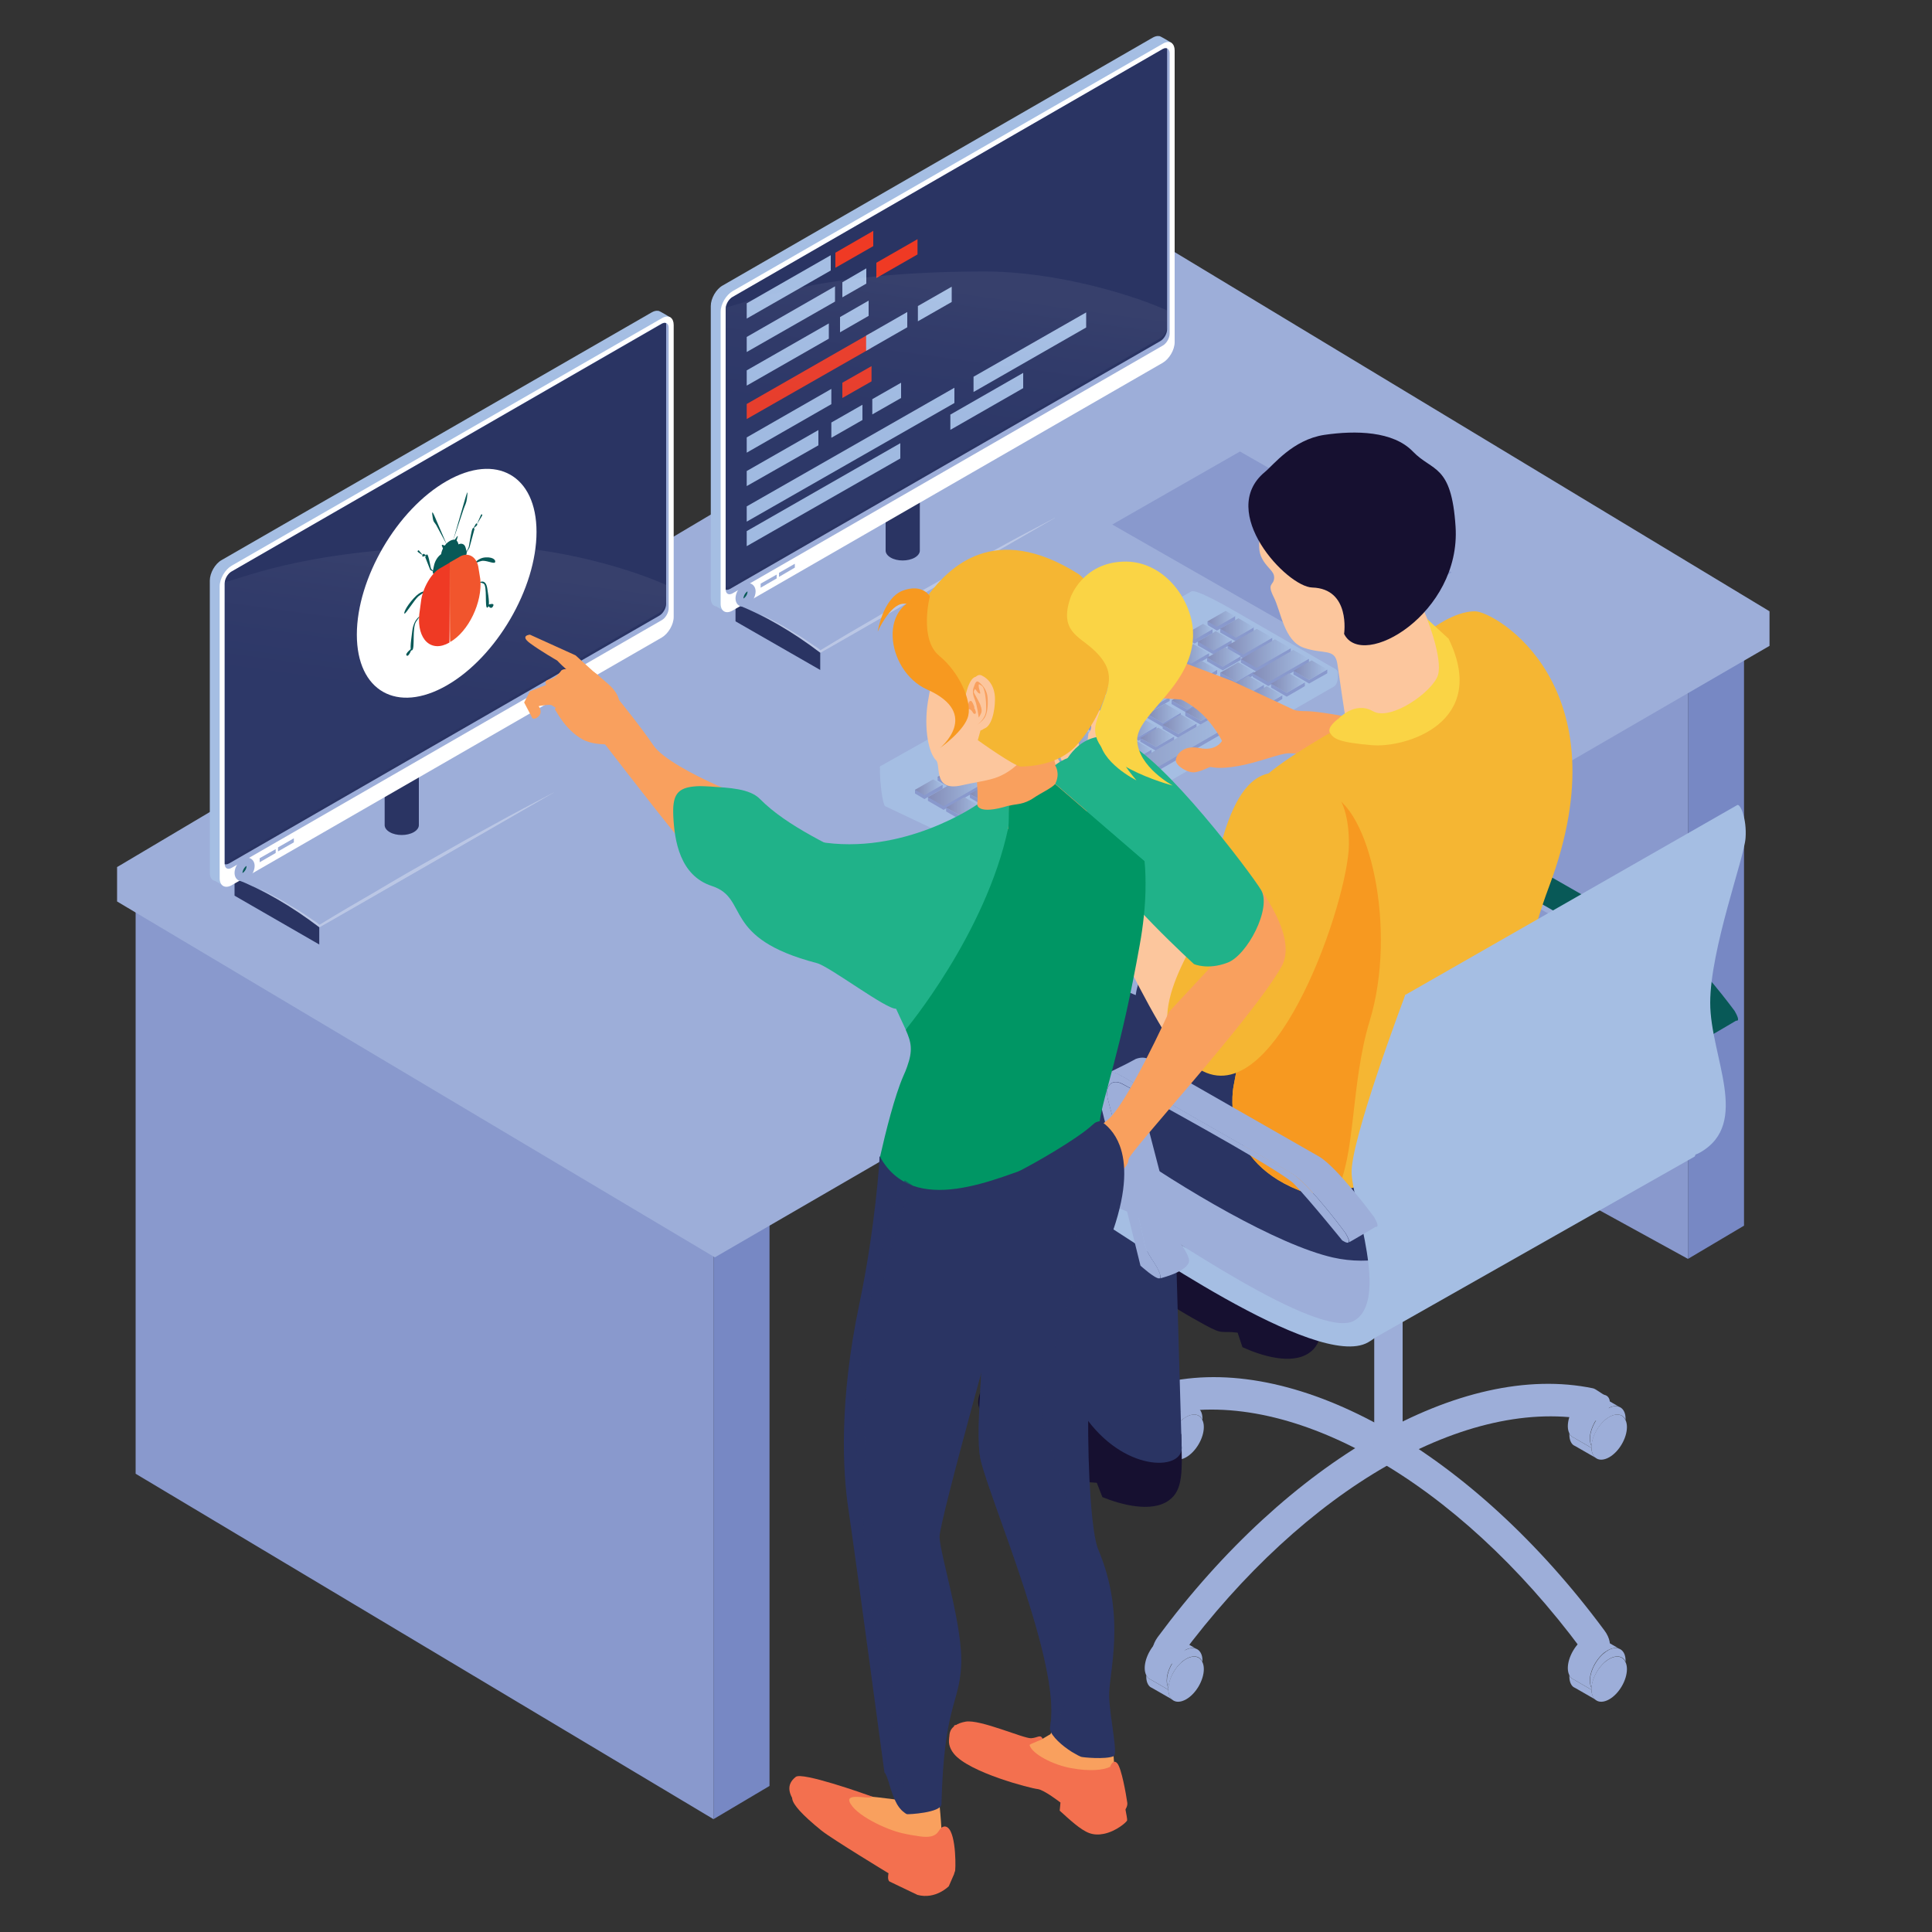 <?xml version="1.0" encoding="utf-8"?>
<!-- Generator: Adobe Illustrator 23.0.1, SVG Export Plug-In . SVG Version: 6.00 Build 0)  -->
<svg version="1.1" id="Layer_1" xmlns="http://www.w3.org/2000/svg" xmlns:xlink="http://www.w3.org/1999/xlink" x="0px" y="0px"
	 viewBox="0 0 100 100" style="enable-background:new 0 0 100 100;" xml:space="preserve">
<rect x="0" y="0" width="100" height="100" fill="#333333" stroke="none"/>
<style type="text/css">
	.st0{fill:#7788C4;}
	.st1{fill:#8999CD;}
	.st2{fill:#9DAED9;}
	.st3{fill:#A5BEE3;}
	.st4{fill:url(#SVGID_1_);}
	.st5{fill:url(#SVGID_2_);}
	.st6{fill:url(#SVGID_3_);}
	.st7{fill:url(#SVGID_4_);}
	.st8{fill:url(#SVGID_5_);}
	.st9{fill:url(#SVGID_6_);}
	.st10{fill:url(#SVGID_7_);}
	.st11{fill:url(#SVGID_8_);}
	.st12{fill:url(#SVGID_9_);}
	.st13{fill:url(#SVGID_10_);}
	.st14{fill:url(#SVGID_11_);}
	.st15{fill:url(#SVGID_12_);}
	.st16{fill:url(#SVGID_13_);}
	.st17{fill:url(#SVGID_14_);}
	.st18{fill:url(#SVGID_15_);}
	.st19{fill:url(#SVGID_16_);}
	.st20{fill:url(#SVGID_17_);}
	.st21{fill:url(#SVGID_18_);}
	.st22{fill:url(#SVGID_19_);}
	.st23{fill:url(#SVGID_20_);}
	.st24{fill:url(#SVGID_21_);}
	.st25{fill:url(#SVGID_22_);}
	.st26{fill:url(#SVGID_23_);}
	.st27{fill:url(#SVGID_24_);}
	.st28{fill:url(#SVGID_25_);}
	.st29{fill:url(#SVGID_26_);}
	.st30{fill:url(#SVGID_27_);}
	.st31{fill:url(#SVGID_28_);}
	.st32{fill:url(#SVGID_29_);}
	.st33{fill:url(#SVGID_30_);}
	.st34{fill:url(#SVGID_31_);}
	.st35{fill:url(#SVGID_32_);}
	.st36{fill:url(#SVGID_33_);}
	.st37{fill:url(#SVGID_34_);}
	.st38{fill:url(#SVGID_35_);}
	.st39{fill:url(#SVGID_36_);}
	.st40{fill:url(#SVGID_37_);}
	.st41{fill:url(#SVGID_38_);}
	.st42{fill:url(#SVGID_39_);}
	.st43{fill:url(#SVGID_40_);}
	.st44{fill:url(#SVGID_41_);}
	.st45{fill:url(#SVGID_42_);}
	.st46{fill:url(#SVGID_43_);}
	.st47{fill:url(#SVGID_44_);}
	.st48{fill:url(#SVGID_45_);}
	.st49{fill:url(#SVGID_46_);}
	.st50{fill:url(#SVGID_47_);}
	.st51{fill:url(#SVGID_48_);}
	.st52{fill:url(#SVGID_49_);}
	.st53{fill:url(#SVGID_50_);}
	.st54{fill:url(#SVGID_51_);}
	.st55{fill:url(#SVGID_52_);}
	.st56{fill:url(#SVGID_53_);}
	.st57{fill:url(#SVGID_54_);}
	.st58{fill:url(#SVGID_55_);}
	.st59{fill:url(#SVGID_56_);}
	.st60{fill:url(#SVGID_57_);}
	.st61{fill:url(#SVGID_58_);}
	.st62{fill:url(#SVGID_59_);}
	.st63{fill:url(#SVGID_60_);}
	.st64{fill:url(#SVGID_61_);}
	.st65{fill:url(#SVGID_62_);}
	.st66{fill:url(#SVGID_63_);}
	.st67{fill:url(#SVGID_64_);}
	.st68{fill:url(#SVGID_65_);}
	.st69{fill:url(#SVGID_66_);}
	.st70{fill:url(#SVGID_67_);}
	.st71{fill:url(#SVGID_68_);}
	.st72{fill:url(#SVGID_69_);}
	.st73{fill:url(#SVGID_70_);}
	.st74{fill:url(#SVGID_71_);}
	.st75{fill:url(#SVGID_72_);}
	.st76{opacity:0.31;}
	.st77{fill:#FFFFFF;}
	.st78{fill:#2A3463;}
	.st79{fill:#085957;}
	.st80{fill:#EF3A24;}
	.st81{opacity:0.06;fill:url(#SVGID_73_);}
	.st82{opacity:0.06;fill:url(#SVGID_74_);}
	.st83{fill-rule:evenodd;clip-rule:evenodd;fill:#2A3463;}
	.st84{fill:#FCC69D;}
	.st85{fill:#F9A05E;}
	.st86{fill-rule:evenodd;clip-rule:evenodd;fill:#161030;}
	.st87{fill:#F5B633;}
	.st88{fill:#F79920;}
	.st89{fill:#FAD445;}
	.st90{fill:#161030;}
	.st91{fill:#F1552D;}
	.st92{fill:#20B289;}
	.st93{opacity:0.58;}
	.st94{fill:#F3704F;}
	.st95{fill:#009664;}
	.st96{opacity:0.53;}
</style>
<g>
	<g>
		<g>
			<g>
				<g>
					<g>
						<g>
							<g>
								<g>
									<polygon class="st0" points="36.93,94.16 39.83,92.44 39.83,63.22 36.93,64.94 									"/>
								</g>
							</g>
							<g>
								<g>
									<polygon class="st0" points="87.37,65.16 90.27,63.44 90.27,33.18 87.37,34.9 									"/>
								</g>
							</g>
							<g>
								<g>
									<polygon class="st1" points="87.37,65.16 54.74,47.24 70.2,25.48 87.37,34.9 									"/>
								</g>
							</g>
							<polygon class="st1" points="7.02,76.28 36.93,94.16 36.93,64.94 7.02,47.06 							"/>
							<g>
								<polygon class="st2" points="37,65.08 91.59,33.43 91.59,31.64 6.06,44.88 6.06,46.66 								"/>
								<polygon class="st2" points="37,63.29 91.59,31.64 60.24,12.71 6.06,44.88 								"/>
							</g>
						</g>
						<g>
							<path class="st3" d="M69.05,35.53l-15.99,9.21c-0.24,0.14-0.61,0.16-0.82,0.03l-6.42-3.04c-0.21-0.12-0.42-2.78-0.14-1.92
								l17.37-7.18c0.24-0.14,0.61-0.16,0.82-0.03l5.24,2.02C69.32,34.75,69.29,35.39,69.05,35.53z"/>
							<g>
								<path class="st3" d="M69.05,35.1l-15.99,9.21c-0.24,0.14-0.61,0.15-0.82,0.03c0,0-7.28-4.29-6.66-4.69l16.09-9.04
									c0.24-0.14,2,0.88,2.21,1l5.24,3.02C69.32,34.75,69.29,34.96,69.05,35.1z"/>
								<polygon class="st1" points="62.99,32.64 63.93,32.1 63.44,31.81 62.5,32.35 								"/>
								<polygon class="st1" points="61.83,33.31 62.76,32.77 62.27,32.49 61.33,33.02 								"/>
								<polygon class="st1" points="63.97,33.2 64.91,32.66 64.1,32.2 63.16,32.74 								"/>
								<polygon class="st1" points="62.81,33.87 63.75,33.33 62.93,32.87 62,33.41 								"/>
								<polygon class="st1" points="48.03,41.45 48.84,41.92 50.94,40.71 50.94,40.52 48.03,41.26 								"/>
								<polygon class="st1" points="63.54,33.61 64.35,34.08 65.86,33.21 65.05,32.74 								"/>
								<polygon class="st1" points="65.04,34.77 66.8,33.75 65.99,33.29 64.23,34.3 								"/>
								<polygon class="st1" points="55.13,40.48 56.07,39.94 55.26,39.47 54.32,40.01 								"/>
								<polygon class="st1" points="49.92,42.55 50.73,43.01 52.43,42.04 51.62,41.57 								"/>
								<polygon class="st1" points="65.65,35.51 67.75,34.3 66.94,33.83 64.84,35.04 								"/>
								<polygon class="st1" points="64.49,36.18 65.42,35.64 64.61,35.17 63.67,35.71 								"/>
								<polygon class="st1" points="55.17,41.55 56.11,41.01 55.3,40.54 54.36,41.08 								"/>
								<polygon class="st1" points="51.68,43.56 53.69,42.4 53.69,42.2 50.87,42.9 50.87,43.09 								"/>
								<polygon class="st1" points="64.27,37.4 65.2,36.86 64.39,36.39 63.46,36.93 								"/>
								<polygon class="st1" points="55.31,41.62 56.12,42.09 64.04,37.53 64.04,37.33 55.31,41.43 								"/>
								<polygon class="st1" points="54.95,42.76 55.89,42.22 55.89,42.03 54.52,42.32 54.52,42.51 								"/>
								<polygon class="st1" points="53.79,43.43 54.73,42.89 54.73,42.7 52.98,42.77 52.98,42.97 								"/>
								<polygon class="st1" points="52.63,44.1 53.56,43.56 53.56,43.37 52.19,43.66 52.19,43.86 								"/>
								<rect x="63.35" y="31.88" class="st1" width="0.58" height="0.21"/>
								<rect x="62.5" y="32.16" class="st1" width="0.37" height="0.16"/>
								<rect x="61.33" y="32.83" class="st1" width="0.63" height="0.18"/>
								<rect x="62.12" y="32.57" class="st1" width="0.64" height="0.2"/>
								<rect x="62.93" y="33.14" class="st1" width="0.82" height="0.2"/>
								<rect x="62" y="33.2" class="st1" width="0.58" height="0.2"/>
								<rect x="64.22" y="32.44" class="st1" width="0.67" height="0.2"/>
								<rect x="63.16" y="32.53" class="st1" width="0.88" height="0.21"/>
								<rect x="65.12" y="33.01" class="st1" width="0.73" height="0.2"/>
								<rect x="63.54" y="33.41" class="st1" width="1.57" height="0.2"/>
								<rect x="66.22" y="33.56" class="st1" width="0.59" height="0.19"/>
								<rect x="64.23" y="34.1" class="st1" width="1.29" height="0.2"/>
								<rect x="64.84" y="34.85" class="st1" width="1.74" height="0.19"/>
								<rect x="67.25" y="34.1" class="st1" width="0.5" height="0.2"/>
								<rect x="63.67" y="35.52" class="st1" width="1.03" height="0.19"/>
								<rect x="64.79" y="35.44" class="st1" width="0.63" height="0.2"/>
								
									<linearGradient id="SVGID_1_" gradientUnits="userSpaceOnUse" x1="117.173" y1="32.03" x2="118.602" y2="32.03" gradientTransform="matrix(-1 0 0 1 181.1 0)">
									<stop  offset="0" style="stop-color:#A5BEE3"/>
									<stop  offset="1" style="stop-color:#838BB6"/>
								</linearGradient>
								<polygon class="st4" points="62.99,32.44 63.93,31.9 63.44,31.62 62.5,32.16 								"/>
								
									<linearGradient id="SVGID_2_" gradientUnits="userSpaceOnUse" x1="118.338" y1="32.701" x2="119.766" y2="32.701" gradientTransform="matrix(-1 0 0 1 181.1 0)">
									<stop  offset="0" style="stop-color:#A5BEE3"/>
									<stop  offset="1" style="stop-color:#838BB6"/>
								</linearGradient>
								<polygon class="st5" points="61.83,33.11 62.76,32.57 62.27,32.29 61.33,32.83 								"/>
								<g>
									<polygon class="st1" points="47.85,41.36 48.79,40.82 48.79,40.62 47.36,40.88 47.36,41.07 									"/>
									
										<linearGradient id="SVGID_3_" gradientUnits="userSpaceOnUse" x1="132.309" y1="40.748" x2="133.738" y2="40.748" gradientTransform="matrix(-1 0 0 1 181.1 0)">
										<stop  offset="0" style="stop-color:#A5BEE3"/>
										<stop  offset="1" style="stop-color:#838BB6"/>
									</linearGradient>
									<polygon class="st6" points="47.85,41.16 48.79,40.62 48.3,40.34 47.36,40.88 									"/>
								</g>
								
									<linearGradient id="SVGID_4_" gradientUnits="userSpaceOnUse" x1="116.189" y1="32.505" x2="117.938" y2="32.505" gradientTransform="matrix(-1 0 0 1 181.1 0)">
									<stop  offset="0" style="stop-color:#A5BEE3"/>
									<stop  offset="1" style="stop-color:#838BB6"/>
								</linearGradient>
								<polygon class="st7" points="63.97,33.01 64.91,32.47 64.1,32 63.16,32.54 								"/>
								
									<linearGradient id="SVGID_5_" gradientUnits="userSpaceOnUse" x1="117.354" y1="33.175" x2="119.102" y2="33.175" gradientTransform="matrix(-1 0 0 1 181.1 0)">
									<stop  offset="0" style="stop-color:#A5BEE3"/>
									<stop  offset="1" style="stop-color:#838BB6"/>
								</linearGradient>
								<polygon class="st8" points="62.81,33.68 63.75,33.14 62.93,32.67 62,33.21 								"/>
								<g>
									<polygon class="st1" points="51.17,40.58 52.1,40.04 52.1,39.85 50.35,39.92 50.35,40.11 									"/>
									
										<linearGradient id="SVGID_6_" gradientUnits="userSpaceOnUse" x1="128.997" y1="39.882" x2="130.745" y2="39.882" gradientTransform="matrix(-1 0 0 1 181.1 0)">
										<stop  offset="0" style="stop-color:#A5BEE3"/>
										<stop  offset="1" style="stop-color:#838BB6"/>
									</linearGradient>
									<polygon class="st9" points="51.17,40.39 52.1,39.85 51.29,39.38 50.35,39.92 									"/>
								</g>
								<g>
									<polygon class="st1" points="52.33,39.91 53.27,39.37 53.27,39.17 51.52,39.25 51.52,39.44 									"/>
									
										<linearGradient id="SVGID_7_" gradientUnits="userSpaceOnUse" x1="127.832" y1="39.211" x2="129.581" y2="39.211" gradientTransform="matrix(-1 0 0 1 181.1 0)">
										<stop  offset="0" style="stop-color:#A5BEE3"/>
										<stop  offset="1" style="stop-color:#838BB6"/>
									</linearGradient>
									<polygon class="st10" points="52.33,39.71 53.27,39.17 52.46,38.71 51.52,39.25 									"/>
								</g>
								<g>
									<polygon class="st1" points="53.5,39.24 54.43,38.7 54.43,38.5 52.68,38.58 52.68,38.77 									"/>
									
										<linearGradient id="SVGID_8_" gradientUnits="userSpaceOnUse" x1="126.668" y1="38.54" x2="128.417" y2="38.54" gradientTransform="matrix(-1 0 0 1 181.1 0)">
										<stop  offset="0" style="stop-color:#A5BEE3"/>
										<stop  offset="1" style="stop-color:#838BB6"/>
									</linearGradient>
									<polygon class="st11" points="53.5,39.04 54.43,38.5 53.62,38.04 52.68,38.58 									"/>
								</g>
								<g>
									<polygon class="st1" points="54.66,38.57 55.6,38.03 55.6,37.83 53.85,37.91 53.85,38.1 									"/>
									
										<linearGradient id="SVGID_9_" gradientUnits="userSpaceOnUse" x1="125.504" y1="37.87" x2="127.252" y2="37.87" gradientTransform="matrix(-1 0 0 1 181.1 0)">
										<stop  offset="0" style="stop-color:#A5BEE3"/>
										<stop  offset="1" style="stop-color:#838BB6"/>
									</linearGradient>
									<polygon class="st12" points="54.66,38.37 55.6,37.83 54.78,37.37 53.85,37.91 									"/>
								</g>
								<g>
									<polygon class="st1" points="55.82,37.9 56.76,37.36 56.76,37.16 55.01,37.24 55.01,37.43 									"/>
									
										<linearGradient id="SVGID_10_" gradientUnits="userSpaceOnUse" x1="124.34" y1="37.199" x2="126.088" y2="37.199" gradientTransform="matrix(-1 0 0 1 181.1 0)">
										<stop  offset="0" style="stop-color:#A5BEE3"/>
										<stop  offset="1" style="stop-color:#838BB6"/>
									</linearGradient>
									<polygon class="st13" points="55.82,37.7 56.76,37.16 55.95,36.7 55.01,37.24 									"/>
								</g>
								<g>
									<polygon class="st1" points="56.99,37.23 57.92,36.69 57.92,36.49 56.18,36.56 56.18,36.76 									"/>
									
										<linearGradient id="SVGID_11_" gradientUnits="userSpaceOnUse" x1="123.175" y1="36.529" x2="124.924" y2="36.529" gradientTransform="matrix(-1 0 0 1 181.1 0)">
										<stop  offset="0" style="stop-color:#A5BEE3"/>
										<stop  offset="1" style="stop-color:#838BB6"/>
									</linearGradient>
									<polygon class="st14" points="56.99,37.03 57.92,36.49 57.11,36.02 56.18,36.56 									"/>
								</g>
								<g>
									<polygon class="st1" points="58.15,36.56 59.09,36.02 59.09,35.82 57.34,35.89 57.34,36.09 									"/>
									
										<linearGradient id="SVGID_12_" gradientUnits="userSpaceOnUse" x1="122.011" y1="35.858" x2="123.76" y2="35.858" gradientTransform="matrix(-1 0 0 1 181.1 0)">
										<stop  offset="0" style="stop-color:#A5BEE3"/>
										<stop  offset="1" style="stop-color:#838BB6"/>
									</linearGradient>
									<polygon class="st15" points="58.15,36.36 59.09,35.82 58.28,35.35 57.34,35.89 									"/>
								</g>
								<g>
									<polygon class="st1" points="59.32,35.89 60.25,35.35 60.25,35.15 58.5,35.22 58.5,35.42 									"/>
									
										<linearGradient id="SVGID_13_" gradientUnits="userSpaceOnUse" x1="120.847" y1="35.187" x2="122.595" y2="35.187" gradientTransform="matrix(-1 0 0 1 181.1 0)">
										<stop  offset="0" style="stop-color:#A5BEE3"/>
										<stop  offset="1" style="stop-color:#838BB6"/>
									</linearGradient>
									<polygon class="st16" points="59.32,35.69 60.25,35.15 59.44,34.68 58.5,35.22 									"/>
								</g>
								<g>
									<polygon class="st1" points="60.48,35.22 61.42,34.68 61.42,34.48 59.67,34.55 59.67,34.75 									"/>
									
										<linearGradient id="SVGID_14_" gradientUnits="userSpaceOnUse" x1="119.682" y1="34.517" x2="121.431" y2="34.517" gradientTransform="matrix(-1 0 0 1 181.1 0)">
										<stop  offset="0" style="stop-color:#A5BEE3"/>
										<stop  offset="1" style="stop-color:#838BB6"/>
									</linearGradient>
									<polygon class="st17" points="60.48,35.02 61.42,34.48 60.61,34.01 59.67,34.55 									"/>
								</g>
								<g>
									<polygon class="st1" points="61.65,34.55 62.58,34.01 62.58,33.81 60.83,33.88 60.83,34.08 									"/>
									
										<linearGradient id="SVGID_15_" gradientUnits="userSpaceOnUse" x1="118.518" y1="33.846" x2="120.267" y2="33.846" gradientTransform="matrix(-1 0 0 1 181.1 0)">
										<stop  offset="0" style="stop-color:#A5BEE3"/>
										<stop  offset="1" style="stop-color:#838BB6"/>
									</linearGradient>
									<polygon class="st18" points="61.65,34.35 62.58,33.81 61.77,33.34 60.83,33.88 									"/>
								</g>
								
									<linearGradient id="SVGID_16_" gradientUnits="userSpaceOnUse" x1="130.161" y1="40.887" x2="133.074" y2="40.887" gradientTransform="matrix(-1 0 0 1 181.1 0)">
									<stop  offset="0" style="stop-color:#A5BEE3"/>
									<stop  offset="1" style="stop-color:#838BB6"/>
								</linearGradient>
								<polygon class="st19" points="48.03,41.26 48.84,41.73 50.94,40.52 50.13,40.05 								"/>
								
									<linearGradient id="SVGID_17_" gradientUnits="userSpaceOnUse" x1="115.243" y1="33.214" x2="117.559" y2="33.214" gradientTransform="matrix(-1 0 0 1 181.1 0)">
									<stop  offset="0" style="stop-color:#A5BEE3"/>
									<stop  offset="1" style="stop-color:#838BB6"/>
								</linearGradient>
								<polygon class="st20" points="63.54,33.41 64.35,33.88 65.86,33.01 65.05,32.55 								"/>
								<g>
									<polygon class="st1" points="49.78,42.27 50.72,41.73 50.72,41.93 49.78,42.47 48.97,42 48.97,41.8 									"/>
									
										<linearGradient id="SVGID_18_" gradientUnits="userSpaceOnUse" x1="130.387" y1="41.768" x2="132.127" y2="41.768" gradientTransform="matrix(-1 0 0 1 181.1 0)">
										<stop  offset="0" style="stop-color:#A5BEE3"/>
										<stop  offset="1" style="stop-color:#838BB6"/>
									</linearGradient>
									<path class="st21" d="M48.97,41.8l0.94-0.54l0.8,0.46c0.01,0.01-0.93,0.54-0.93,0.54L48.97,41.8z"/>
								</g>
								
									<linearGradient id="SVGID_19_" gradientUnits="userSpaceOnUse" x1="114.296" y1="33.833" x2="116.868" y2="33.833" gradientTransform="matrix(-1 0 0 1 181.1 0)">
									<stop  offset="0" style="stop-color:#A5BEE3"/>
									<stop  offset="1" style="stop-color:#838BB6"/>
								</linearGradient>
								<polygon class="st22" points="65.04,34.57 66.8,33.56 65.99,33.09 64.23,34.11 								"/>
								<g>
									<polygon class="st1" points="53.88,41 54.82,40.46 54.82,40.66 53.88,41.2 53.07,40.73 53.07,40.53 									"/>
									
										<linearGradient id="SVGID_20_" gradientUnits="userSpaceOnUse" x1="126.279" y1="40.498" x2="128.028" y2="40.498" gradientTransform="matrix(-1 0 0 1 181.1 0)">
										<stop  offset="0" style="stop-color:#A5BEE3"/>
										<stop  offset="1" style="stop-color:#838BB6"/>
									</linearGradient>
									<polygon class="st23" points="53.07,40.53 54.01,39.99 54.82,40.46 53.88,41 									"/>
								</g>
								<g>
									<polygon class="st1" points="55.14,40.29 56.08,39.75 56.08,39.94 55.14,40.48 54.33,40.02 54.33,39.82 									"/>
									
										<linearGradient id="SVGID_21_" gradientUnits="userSpaceOnUse" x1="125.019" y1="39.783" x2="126.767" y2="39.783" gradientTransform="matrix(-1 0 0 1 181.1 0)">
										<stop  offset="0" style="stop-color:#A5BEE3"/>
										<stop  offset="1" style="stop-color:#838BB6"/>
									</linearGradient>
									<polygon class="st24" points="54.33,39.82 55.27,39.28 56.08,39.75 55.14,40.29 									"/>
								</g>
								<g>
									<polygon class="st1" points="56.4,39.57 57.34,39.03 57.34,39.23 56.4,39.77 55.59,39.3 55.59,39.11 									"/>
									
										<linearGradient id="SVGID_22_" gradientUnits="userSpaceOnUse" x1="123.758" y1="39.069" x2="125.507" y2="39.069" gradientTransform="matrix(-1 0 0 1 181.1 0)">
										<stop  offset="0" style="stop-color:#A5BEE3"/>
										<stop  offset="1" style="stop-color:#838BB6"/>
									</linearGradient>
									<polygon class="st25" points="55.59,39.11 56.53,38.57 57.34,39.03 56.4,39.57 									"/>
								</g>
								<g>
									<polygon class="st1" points="57.67,38.86 58.6,38.32 58.6,38.51 57.67,39.05 56.85,38.59 56.85,38.39 									"/>
									
										<linearGradient id="SVGID_23_" gradientUnits="userSpaceOnUse" x1="122.498" y1="38.355" x2="124.246" y2="38.355" gradientTransform="matrix(-1 0 0 1 181.1 0)">
										<stop  offset="0" style="stop-color:#A5BEE3"/>
										<stop  offset="1" style="stop-color:#838BB6"/>
									</linearGradient>
									<polygon class="st26" points="56.85,38.39 57.79,37.85 58.6,38.32 57.67,38.86 									"/>
								</g>
								<g>
									<polygon class="st1" points="58.93,38.14 59.86,37.6 59.86,37.8 58.93,38.34 58.11,37.87 58.11,37.68 									"/>
									
										<linearGradient id="SVGID_24_" gradientUnits="userSpaceOnUse" x1="121.237" y1="37.641" x2="122.986" y2="37.641" gradientTransform="matrix(-1 0 0 1 181.1 0)">
										<stop  offset="0" style="stop-color:#A5BEE3"/>
										<stop  offset="1" style="stop-color:#838BB6"/>
									</linearGradient>
									<polygon class="st27" points="58.11,37.68 59.05,37.14 59.86,37.6 58.93,38.14 									"/>
								</g>
								<g>
									<polygon class="st1" points="60.19,37.43 61.12,36.89 61.12,37.09 60.19,37.63 59.38,37.16 59.38,36.96 									"/>
									
										<linearGradient id="SVGID_25_" gradientUnits="userSpaceOnUse" x1="119.976" y1="36.927" x2="121.725" y2="36.927" gradientTransform="matrix(-1 0 0 1 181.1 0)">
										<stop  offset="0" style="stop-color:#A5BEE3"/>
										<stop  offset="1" style="stop-color:#838BB6"/>
									</linearGradient>
									<polygon class="st28" points="59.38,36.96 60.31,36.42 61.12,36.89 60.19,37.43 									"/>
								</g>
								<g>
									<polygon class="st1" points="61.45,36.72 62.38,36.18 62.38,36.37 61.45,36.91 60.64,36.44 60.64,36.25 									"/>
									
										<linearGradient id="SVGID_26_" gradientUnits="userSpaceOnUse" x1="118.715" y1="36.212" x2="120.464" y2="36.212" gradientTransform="matrix(-1 0 0 1 181.1 0)">
										<stop  offset="0" style="stop-color:#A5BEE3"/>
										<stop  offset="1" style="stop-color:#838BB6"/>
									</linearGradient>
									<polygon class="st29" points="60.64,36.25 61.57,35.71 62.38,36.18 61.45,36.72 									"/>
								</g>
								<g>
									<polygon class="st1" points="62.71,36 63.65,35.46 63.65,35.66 62.71,36.2 61.9,35.73 61.9,35.53 									"/>
									
										<linearGradient id="SVGID_27_" gradientUnits="userSpaceOnUse" x1="117.455" y1="35.498" x2="119.203" y2="35.498" gradientTransform="matrix(-1 0 0 1 181.1 0)">
										<stop  offset="0" style="stop-color:#A5BEE3"/>
										<stop  offset="1" style="stop-color:#838BB6"/>
									</linearGradient>
									<polygon class="st30" points="61.9,35.53 62.83,34.99 63.65,35.46 62.71,36 									"/>
								</g>
								<g>
									<polygon class="st1" points="63.97,35.29 64.91,34.75 64.91,34.94 63.97,35.48 63.16,35.02 63.16,34.82 									"/>
									
										<linearGradient id="SVGID_28_" gradientUnits="userSpaceOnUse" x1="116.194" y1="34.784" x2="117.943" y2="34.784" gradientTransform="matrix(-1 0 0 1 181.1 0)">
										<stop  offset="0" style="stop-color:#A5BEE3"/>
										<stop  offset="1" style="stop-color:#838BB6"/>
									</linearGradient>
									<polygon class="st31" points="63.16,34.82 64.09,34.28 64.91,34.75 63.97,35.29 									"/>
								</g>
								<g>
									<polygon class="st1" points="52.63,41.72 53.57,41.18 53.57,41.38 52.63,41.92 51.82,41.45 51.82,41.25 									"/>
									
										<linearGradient id="SVGID_29_" gradientUnits="userSpaceOnUse" x1="127.529" y1="41.218" x2="129.278" y2="41.218" gradientTransform="matrix(-1 0 0 1 181.1 0)">
										<stop  offset="0" style="stop-color:#A5BEE3"/>
										<stop  offset="1" style="stop-color:#838BB6"/>
									</linearGradient>
									<polygon class="st32" points="51.82,41.25 52.76,40.71 53.57,41.18 52.63,41.72 									"/>
								</g>
								
									<linearGradient id="SVGID_30_" gradientUnits="userSpaceOnUse" x1="128.672" y1="42.095" x2="131.18" y2="42.095" gradientTransform="matrix(-1 0 0 1 181.1 0)">
									<stop  offset="0" style="stop-color:#A5BEE3"/>
									<stop  offset="1" style="stop-color:#838BB6"/>
								</linearGradient>
								<polygon class="st33" points="49.92,42.35 50.73,42.82 52.43,41.84 51.62,41.37 								"/>
								
									<linearGradient id="SVGID_31_" gradientUnits="userSpaceOnUse" x1="113.349" y1="34.476" x2="116.262" y2="34.476" gradientTransform="matrix(-1 0 0 1 181.1 0)">
									<stop  offset="0" style="stop-color:#A5BEE3"/>
									<stop  offset="1" style="stop-color:#838BB6"/>
								</linearGradient>
								<polygon class="st34" points="65.65,35.31 67.75,34.1 66.94,33.64 64.84,34.85 								"/>
								
									<linearGradient id="SVGID_32_" gradientUnits="userSpaceOnUse" x1="115.678" y1="35.482" x2="117.427" y2="35.482" gradientTransform="matrix(-1 0 0 1 181.1 0)">
									<stop  offset="0" style="stop-color:#A5BEE3"/>
									<stop  offset="1" style="stop-color:#838BB6"/>
								</linearGradient>
								<polygon class="st35" points="64.49,35.99 65.42,35.45 64.61,34.98 63.67,35.52 								"/>
								<g>
									<polygon class="st1" points="54.01,42.02 54.94,41.48 54.94,41.68 54.01,42.22 53.2,41.75 53.2,41.55 									"/>
									
										<linearGradient id="SVGID_33_" gradientUnits="userSpaceOnUse" x1="126.156" y1="41.518" x2="127.905" y2="41.518" gradientTransform="matrix(-1 0 0 1 181.1 0)">
										<stop  offset="0" style="stop-color:#A5BEE3"/>
										<stop  offset="1" style="stop-color:#838BB6"/>
									</linearGradient>
									<polygon class="st36" points="53.2,41.55 54.13,41.01 54.94,41.48 54.01,42.02 									"/>
								</g>
								<g>
									<polygon class="st1" points="55.17,41.35 56.11,40.81 56.11,41.01 55.17,41.55 54.36,41.08 54.36,40.88 									"/>
									
										<linearGradient id="SVGID_34_" gradientUnits="userSpaceOnUse" x1="124.992" y1="40.846" x2="126.741" y2="40.846" gradientTransform="matrix(-1 0 0 1 181.1 0)">
										<stop  offset="0" style="stop-color:#A5BEE3"/>
										<stop  offset="1" style="stop-color:#838BB6"/>
									</linearGradient>
									<polygon class="st37" points="54.36,40.88 55.3,40.34 56.11,40.81 55.17,41.35 									"/>
								</g>
								<g>
									<polygon class="st1" points="56.34,40.68 57.27,40.14 57.27,40.33 56.34,40.87 55.52,40.41 55.52,40.21 									"/>
									
										<linearGradient id="SVGID_35_" gradientUnits="userSpaceOnUse" x1="123.828" y1="40.175" x2="125.576" y2="40.175" gradientTransform="matrix(-1 0 0 1 181.1 0)">
										<stop  offset="0" style="stop-color:#A5BEE3"/>
										<stop  offset="1" style="stop-color:#838BB6"/>
									</linearGradient>
									<polygon class="st38" points="55.52,40.21 56.46,39.67 57.27,40.14 56.34,40.68 									"/>
								</g>
								<g>
									<polygon class="st1" points="57.5,40.01 58.44,39.47 58.44,39.66 57.5,40.2 56.69,39.74 56.69,39.54 									"/>
									
										<linearGradient id="SVGID_36_" gradientUnits="userSpaceOnUse" x1="122.663" y1="39.503" x2="124.412" y2="39.503" gradientTransform="matrix(-1 0 0 1 181.1 0)">
										<stop  offset="0" style="stop-color:#A5BEE3"/>
										<stop  offset="1" style="stop-color:#838BB6"/>
									</linearGradient>
									<polygon class="st39" points="56.69,39.54 57.63,39 58.44,39.47 57.5,40.01 									"/>
								</g>
								<g>
									<polygon class="st1" points="58.66,39.34 59.6,38.8 59.6,38.99 58.66,39.53 57.85,39.06 57.85,38.87 									"/>
									
										<linearGradient id="SVGID_37_" gradientUnits="userSpaceOnUse" x1="121.499" y1="38.832" x2="123.248" y2="38.832" gradientTransform="matrix(-1 0 0 1 181.1 0)">
										<stop  offset="0" style="stop-color:#A5BEE3"/>
										<stop  offset="1" style="stop-color:#838BB6"/>
									</linearGradient>
									<polygon class="st40" points="57.85,38.87 58.79,38.33 59.6,38.8 58.66,39.34 									"/>
								</g>
								<g>
									<polygon class="st1" points="59.83,38.66 60.77,38.12 60.77,38.32 59.83,38.86 59.02,38.39 59.02,38.2 									"/>
									
										<linearGradient id="SVGID_38_" gradientUnits="userSpaceOnUse" x1="120.335" y1="38.16" x2="122.084" y2="38.16" gradientTransform="matrix(-1 0 0 1 181.1 0)">
										<stop  offset="0" style="stop-color:#A5BEE3"/>
										<stop  offset="1" style="stop-color:#838BB6"/>
									</linearGradient>
									<polygon class="st41" points="59.02,38.2 59.95,37.66 60.77,38.12 59.83,38.66 									"/>
								</g>
								<g>
									<polygon class="st1" points="60.99,37.99 61.93,37.45 61.93,37.65 60.99,38.19 60.18,37.72 60.18,37.52 									"/>
									
										<linearGradient id="SVGID_39_" gradientUnits="userSpaceOnUse" x1="119.171" y1="37.489" x2="120.919" y2="37.489" gradientTransform="matrix(-1 0 0 1 181.1 0)">
										<stop  offset="0" style="stop-color:#A5BEE3"/>
										<stop  offset="1" style="stop-color:#838BB6"/>
									</linearGradient>
									<polygon class="st42" points="60.18,37.52 61.12,36.98 61.93,37.45 60.99,37.99 									"/>
								</g>
								<g>
									<polygon class="st1" points="62.16,37.32 63.09,36.78 63.09,36.98 62.16,37.52 61.35,37.05 61.35,36.85 									"/>
									
										<linearGradient id="SVGID_40_" gradientUnits="userSpaceOnUse" x1="118.006" y1="36.817" x2="119.755" y2="36.817" gradientTransform="matrix(-1 0 0 1 181.1 0)">
										<stop  offset="0" style="stop-color:#A5BEE3"/>
										<stop  offset="1" style="stop-color:#838BB6"/>
									</linearGradient>
									<polygon class="st43" points="61.35,36.85 62.28,36.31 63.09,36.78 62.16,37.32 									"/>
								</g>
								<g>
									<polygon class="st1" points="63.32,36.65 64.26,36.11 64.26,36.31 63.32,36.85 62.51,36.38 62.51,36.18 									"/>
									
										<linearGradient id="SVGID_41_" gradientUnits="userSpaceOnUse" x1="116.842" y1="36.146" x2="118.591" y2="36.146" gradientTransform="matrix(-1 0 0 1 181.1 0)">
										<stop  offset="0" style="stop-color:#A5BEE3"/>
										<stop  offset="1" style="stop-color:#838BB6"/>
									</linearGradient>
									<polygon class="st44" points="62.51,36.18 63.45,35.64 64.26,36.11 63.32,36.65 									"/>
								</g>
								
									<linearGradient id="SVGID_42_" gradientUnits="userSpaceOnUse" x1="127.406" y1="42.548" x2="130.233" y2="42.548" gradientTransform="matrix(-1 0 0 1 181.1 0)">
									<stop  offset="0" style="stop-color:#A5BEE3"/>
									<stop  offset="1" style="stop-color:#838BB6"/>
								</linearGradient>
								<polygon class="st45" points="51.68,43.36 53.69,42.2 52.88,41.73 50.87,42.9 								"/>
								<g>
									<path class="st1" d="M67.76,35.19l0.94-0.54v0.2c-0.01,0-0.94,0.53-0.94,0.53l-0.81-0.47v-0.2L67.76,35.19z"/>
									
										<linearGradient id="SVGID_43_" gradientUnits="userSpaceOnUse" x1="112.402" y1="34.686" x2="114.151" y2="34.686" gradientTransform="matrix(-1 0 0 1 181.1 0)">
										<stop  offset="0" style="stop-color:#A5BEE3"/>
										<stop  offset="1" style="stop-color:#838BB6"/>
									</linearGradient>
									<path class="st46" d="M67.89,34.18l0.81,0.47l-0.94,0.54l-0.81-0.47C66.97,34.71,67.89,34.18,67.89,34.18z"/>
								</g>
								<g>
									<path class="st1" d="M66.6,35.86l0.94-0.54v0.19c0,0.01-0.94,0.55-0.94,0.55l-0.81-0.47c0-0.01,0-0.2,0-0.2L66.6,35.86z"/>
									
										<linearGradient id="SVGID_44_" gradientUnits="userSpaceOnUse" x1="113.567" y1="35.357" x2="115.315" y2="35.357" gradientTransform="matrix(-1 0 0 1 181.1 0)">
										<stop  offset="0" style="stop-color:#A5BEE3"/>
										<stop  offset="1" style="stop-color:#838BB6"/>
									</linearGradient>
									<path class="st47" d="M66.72,34.85l0.81,0.47l-0.94,0.54l-0.81-0.47C65.8,35.39,66.72,34.85,66.72,34.85z"/>
								</g>
								<g>
									<path class="st1" d="M65.43,36.53l0.94-0.54v0.19c0,0.01-0.94,0.55-0.94,0.55l-0.81-0.47c0-0.01,0-0.2,0-0.2L65.43,36.53z"
										/>
									
										<linearGradient id="SVGID_45_" gradientUnits="userSpaceOnUse" x1="114.731" y1="36.027" x2="116.479" y2="36.027" gradientTransform="matrix(-1 0 0 1 181.1 0)">
										<stop  offset="0" style="stop-color:#A5BEE3"/>
										<stop  offset="1" style="stop-color:#838BB6"/>
									</linearGradient>
									<path class="st48" d="M65.56,35.52l0.81,0.47l-0.94,0.54l-0.81-0.47C64.63,36.06,65.56,35.52,65.56,35.52z"/>
								</g>
								<g>
									<path class="st1" d="M64.29,37.2l0.94-0.54v0.19c0,0.01-0.94,0.55-0.94,0.55l-0.81-0.47c0-0.01,0-0.2,0-0.2L64.29,37.2z"/>
									
										<linearGradient id="SVGID_46_" gradientUnits="userSpaceOnUse" x1="115.873" y1="36.695" x2="117.621" y2="36.695" gradientTransform="matrix(-1 0 0 1 181.1 0)">
										<stop  offset="0" style="stop-color:#A5BEE3"/>
										<stop  offset="1" style="stop-color:#838BB6"/>
									</linearGradient>
									<path class="st49" d="M64.42,36.19l0.81,0.47l-0.94,0.54l-0.81-0.47C63.49,36.72,64.42,36.19,64.42,36.19z"/>
								</g>
								
									<linearGradient id="SVGID_47_" gradientUnits="userSpaceOnUse" x1="117.059" y1="39.38" x2="125.794" y2="39.38" gradientTransform="matrix(-1 0 0 1 181.1 0)">
									<stop  offset="0" style="stop-color:#A5BEE3"/>
									<stop  offset="1" style="stop-color:#838BB6"/>
								</linearGradient>
								<polygon class="st50" points="55.31,41.43 56.12,41.9 64.04,37.33 63.23,36.87 								"/>
								
									<linearGradient id="SVGID_48_" gradientUnits="userSpaceOnUse" x1="125.21" y1="42.173" x2="126.577" y2="42.173" gradientTransform="matrix(-1 0 0 1 181.1 0)">
									<stop  offset="0" style="stop-color:#A5BEE3"/>
									<stop  offset="1" style="stop-color:#838BB6"/>
								</linearGradient>
								<polygon class="st51" points="54.95,42.57 55.89,42.03 55.46,41.78 54.52,42.32 								"/>
								
									<linearGradient id="SVGID_49_" gradientUnits="userSpaceOnUse" x1="126.374" y1="42.734" x2="128.123" y2="42.734" gradientTransform="matrix(-1 0 0 1 181.1 0)">
									<stop  offset="0" style="stop-color:#A5BEE3"/>
									<stop  offset="1" style="stop-color:#838BB6"/>
								</linearGradient>
								<polygon class="st52" points="53.79,43.24 54.73,42.7 53.91,42.23 52.98,42.77 								"/>
								
									<linearGradient id="SVGID_50_" gradientUnits="userSpaceOnUse" x1="127.538" y1="43.514" x2="128.905" y2="43.514" gradientTransform="matrix(-1 0 0 1 181.1 0)">
									<stop  offset="0" style="stop-color:#A5BEE3"/>
									<stop  offset="1" style="stop-color:#838BB6"/>
								</linearGradient>
								<polygon class="st53" points="52.63,43.91 53.56,43.37 53.13,43.12 52.19,43.66 								"/>
								<g>
									<polygon class="st1" points="51.01,41.57 51.95,41.03 51.95,41.22 51.01,41.76 50.2,41.29 50.2,41.1 									"/>
									
										<linearGradient id="SVGID_51_" gradientUnits="userSpaceOnUse" x1="129.16" y1="41.062" x2="130.899" y2="41.062" gradientTransform="matrix(-1 0 0 1 181.1 0)">
										<stop  offset="0" style="stop-color:#A5BEE3"/>
										<stop  offset="1" style="stop-color:#838BB6"/>
									</linearGradient>
									<path class="st54" d="M50.2,41.1l0.94-0.54l0.8,0.46c0.01,0.01-0.93,0.54-0.93,0.54L50.2,41.1z"/>
								</g>
								<g>
									<polygon class="st1" points="52.24,40.86 53.18,40.32 53.18,40.52 52.24,41.06 51.43,40.59 51.43,40.39 									"/>
									
										<linearGradient id="SVGID_52_" gradientUnits="userSpaceOnUse" x1="127.932" y1="40.356" x2="129.672" y2="40.356" gradientTransform="matrix(-1 0 0 1 181.1 0)">
										<stop  offset="0" style="stop-color:#A5BEE3"/>
										<stop  offset="1" style="stop-color:#838BB6"/>
									</linearGradient>
									<path class="st55" d="M51.43,40.39l0.94-0.54l0.8,0.46c0.01,0.01-0.93,0.55-0.93,0.55L51.43,40.39z"/>
								</g>
								<g>
									<polygon class="st1" points="53.47,40.15 54.4,39.61 54.4,39.81 53.47,40.35 52.66,39.88 52.66,39.69 									"/>
									
										<linearGradient id="SVGID_53_" gradientUnits="userSpaceOnUse" x1="126.705" y1="39.65" x2="128.445" y2="39.65" gradientTransform="matrix(-1 0 0 1 181.1 0)">
										<stop  offset="0" style="stop-color:#A5BEE3"/>
										<stop  offset="1" style="stop-color:#838BB6"/>
									</linearGradient>
									<path class="st56" d="M52.66,39.69l0.94-0.54l0.8,0.46c0.01,0.01-0.93,0.55-0.93,0.55L52.66,39.69z"/>
								</g>
								<g>
									<polygon class="st1" points="54.69,39.45 55.63,38.91 55.63,39.1 54.69,39.64 53.88,39.18 53.88,38.98 									"/>
									
										<linearGradient id="SVGID_54_" gradientUnits="userSpaceOnUse" x1="125.477" y1="38.943" x2="127.217" y2="38.943" gradientTransform="matrix(-1 0 0 1 181.1 0)">
										<stop  offset="0" style="stop-color:#A5BEE3"/>
										<stop  offset="1" style="stop-color:#838BB6"/>
									</linearGradient>
									<path class="st57" d="M53.88,38.98l0.94-0.54l0.8,0.46c0.01,0-0.93,0.54-0.93,0.54L53.88,38.98z"/>
								</g>
								<g>
									<polygon class="st1" points="55.92,38.74 56.86,38.2 56.86,38.4 55.92,38.94 55.11,38.47 55.11,38.27 									"/>
									
										<linearGradient id="SVGID_55_" gradientUnits="userSpaceOnUse" x1="124.25" y1="38.237" x2="125.989" y2="38.237" gradientTransform="matrix(-1 0 0 1 181.1 0)">
										<stop  offset="0" style="stop-color:#A5BEE3"/>
										<stop  offset="1" style="stop-color:#838BB6"/>
									</linearGradient>
									<path class="st58" d="M55.11,38.27l0.94-0.54l0.8,0.46c0.01,0.01-0.93,0.55-0.93,0.55L55.11,38.27z"/>
								</g>
								<g>
									<polygon class="st1" points="57.15,38.03 58.09,37.49 58.09,37.69 57.15,38.23 56.34,37.76 56.34,37.57 									"/>
									
										<linearGradient id="SVGID_56_" gradientUnits="userSpaceOnUse" x1="123.022" y1="37.531" x2="124.762" y2="37.531" gradientTransform="matrix(-1 0 0 1 181.1 0)">
										<stop  offset="0" style="stop-color:#A5BEE3"/>
										<stop  offset="1" style="stop-color:#838BB6"/>
									</linearGradient>
									<path class="st59" d="M56.34,37.57l0.94-0.54l0.8,0.46c0.01,0.01-0.93,0.55-0.93,0.55L56.34,37.57z"/>
								</g>
								<g>
									<polygon class="st1" points="58.38,37.33 59.31,36.79 59.31,36.98 58.38,37.52 57.57,37.06 57.57,36.86 									"/>
									
										<linearGradient id="SVGID_57_" gradientUnits="userSpaceOnUse" x1="121.795" y1="36.825" x2="123.534" y2="36.825" gradientTransform="matrix(-1 0 0 1 181.1 0)">
										<stop  offset="0" style="stop-color:#A5BEE3"/>
										<stop  offset="1" style="stop-color:#838BB6"/>
									</linearGradient>
									<path class="st60" d="M57.57,36.86l0.94-0.54l0.8,0.46c0.01,0.01-0.93,0.54-0.93,0.54L57.57,36.86z"/>
								</g>
								<g>
									<polygon class="st1" points="59.6,36.62 60.54,36.08 60.54,36.28 59.6,36.82 58.79,36.35 58.79,36.15 									"/>
									
										<linearGradient id="SVGID_58_" gradientUnits="userSpaceOnUse" x1="120.567" y1="36.118" x2="122.307" y2="36.118" gradientTransform="matrix(-1 0 0 1 181.1 0)">
										<stop  offset="0" style="stop-color:#A5BEE3"/>
										<stop  offset="1" style="stop-color:#838BB6"/>
									</linearGradient>
									<path class="st61" d="M58.79,36.15l0.94-0.54l0.8,0.46c0.01,0.01-0.93,0.55-0.93,0.55L58.79,36.15z"/>
								</g>
								<g>
									<polygon class="st1" points="60.83,35.92 61.77,35.38 61.77,35.57 60.83,36.11 60.02,35.64 60.02,35.45 									"/>
									
										<linearGradient id="SVGID_59_" gradientUnits="userSpaceOnUse" x1="119.34" y1="35.412" x2="121.079" y2="35.412" gradientTransform="matrix(-1 0 0 1 181.1 0)">
										<stop  offset="0" style="stop-color:#A5BEE3"/>
										<stop  offset="1" style="stop-color:#838BB6"/>
									</linearGradient>
									<path class="st62" d="M60.02,35.45l0.94-0.54l0.8,0.46c0.01,0.01-0.93,0.54-0.93,0.54L60.02,35.45z"/>
								</g>
								<g>
									<polygon class="st1" points="62.06,35.21 63,34.67 63,34.87 62.06,35.41 61.25,34.94 61.25,34.74 									"/>
									
										<linearGradient id="SVGID_60_" gradientUnits="userSpaceOnUse" x1="118.112" y1="34.706" x2="119.852" y2="34.706" gradientTransform="matrix(-1 0 0 1 181.1 0)">
										<stop  offset="0" style="stop-color:#A5BEE3"/>
										<stop  offset="1" style="stop-color:#838BB6"/>
									</linearGradient>
									<path class="st63" d="M61.25,34.74l0.94-0.54l0.8,0.46c0.01,0.01-0.93,0.54-0.93,0.54L61.25,34.74z"/>
								</g>
								<g>
									<polygon class="st1" points="63.29,34.5 64.22,33.96 64.22,34.16 63.29,34.7 62.48,34.23 62.48,34.04 									"/>
									
										<linearGradient id="SVGID_61_" gradientUnits="userSpaceOnUse" x1="116.885" y1="34" x2="118.624" y2="34" gradientTransform="matrix(-1 0 0 1 181.1 0)">
										<stop  offset="0" style="stop-color:#A5BEE3"/>
										<stop  offset="1" style="stop-color:#838BB6"/>
									</linearGradient>
									<path class="st64" d="M62.48,34.04l0.94-0.54l0.8,0.46c0.01,0.01-0.93,0.55-0.93,0.55L62.48,34.04z"/>
								</g>
								<g>
									<polygon class="st1" points="49.02,40.68 49.96,40.14 49.96,39.95 48.53,40.21 48.53,40.4 									"/>
									
										<linearGradient id="SVGID_62_" gradientUnits="userSpaceOnUse" x1="131.145" y1="40.077" x2="132.573" y2="40.077" gradientTransform="matrix(-1 0 0 1 181.1 0)">
										<stop  offset="0" style="stop-color:#A5BEE3"/>
										<stop  offset="1" style="stop-color:#838BB6"/>
									</linearGradient>
									<polygon class="st65" points="49.02,40.49 49.96,39.95 49.46,39.67 48.53,40.21 									"/>
								</g>
								<g>
									<polygon class="st1" points="50.18,40.01 51.12,39.47 51.12,39.28 49.69,39.53 49.69,39.73 									"/>
									
										<linearGradient id="SVGID_63_" gradientUnits="userSpaceOnUse" x1="129.981" y1="39.405" x2="131.409" y2="39.405" gradientTransform="matrix(-1 0 0 1 181.1 0)">
										<stop  offset="0" style="stop-color:#A5BEE3"/>
										<stop  offset="1" style="stop-color:#838BB6"/>
									</linearGradient>
									<polygon class="st66" points="50.18,39.82 51.12,39.28 50.63,38.99 49.69,39.53 									"/>
								</g>
								<g>
									<polygon class="st1" points="51.35,39.34 52.28,38.8 52.28,38.61 50.86,38.86 50.86,39.06 									"/>
									
										<linearGradient id="SVGID_64_" gradientUnits="userSpaceOnUse" x1="128.816" y1="38.734" x2="130.245" y2="38.734" gradientTransform="matrix(-1 0 0 1 181.1 0)">
										<stop  offset="0" style="stop-color:#A5BEE3"/>
										<stop  offset="1" style="stop-color:#838BB6"/>
									</linearGradient>
									<polygon class="st67" points="51.35,39.15 52.28,38.61 51.79,38.32 50.86,38.86 									"/>
								</g>
								<g>
									<polygon class="st1" points="52.51,38.67 53.45,38.13 53.45,37.93 52.02,38.19 52.02,38.39 									"/>
									
										<linearGradient id="SVGID_65_" gradientUnits="userSpaceOnUse" x1="127.652" y1="38.062" x2="129.081" y2="38.062" gradientTransform="matrix(-1 0 0 1 181.1 0)">
										<stop  offset="0" style="stop-color:#A5BEE3"/>
										<stop  offset="1" style="stop-color:#838BB6"/>
									</linearGradient>
									<polygon class="st68" points="52.51,38.47 53.45,37.93 52.96,37.65 52.02,38.19 									"/>
								</g>
								<g>
									<polygon class="st1" points="53.68,38 54.61,37.46 54.61,37.26 53.18,37.52 53.18,37.71 									"/>
									
										<linearGradient id="SVGID_66_" gradientUnits="userSpaceOnUse" x1="126.487" y1="37.391" x2="127.916" y2="37.391" gradientTransform="matrix(-1 0 0 1 181.1 0)">
										<stop  offset="0" style="stop-color:#A5BEE3"/>
										<stop  offset="1" style="stop-color:#838BB6"/>
									</linearGradient>
									<polygon class="st69" points="53.68,37.8 54.61,37.26 54.12,36.98 53.18,37.52 									"/>
								</g>
								<g>
									<polygon class="st1" points="54.84,37.33 55.78,36.79 55.78,36.59 54.35,36.85 54.35,37.04 									"/>
									
										<linearGradient id="SVGID_67_" gradientUnits="userSpaceOnUse" x1="125.323" y1="36.719" x2="126.752" y2="36.719" gradientTransform="matrix(-1 0 0 1 181.1 0)">
										<stop  offset="0" style="stop-color:#A5BEE3"/>
										<stop  offset="1" style="stop-color:#838BB6"/>
									</linearGradient>
									<polygon class="st70" points="54.84,37.13 55.78,36.59 55.28,36.31 54.35,36.85 									"/>
								</g>
								<g>
									<polygon class="st1" points="56,36.66 56.94,36.12 56.94,35.92 55.51,36.18 55.51,36.37 									"/>
									
										<linearGradient id="SVGID_68_" gradientUnits="userSpaceOnUse" x1="124.159" y1="36.048" x2="125.588" y2="36.048" gradientTransform="matrix(-1 0 0 1 181.1 0)">
										<stop  offset="0" style="stop-color:#A5BEE3"/>
										<stop  offset="1" style="stop-color:#838BB6"/>
									</linearGradient>
									<polygon class="st71" points="56,36.46 56.94,35.92 56.45,35.64 55.51,36.18 									"/>
								</g>
								<g>
									<polygon class="st1" points="57.17,35.98 58.11,35.44 58.11,35.25 56.68,35.5 56.68,35.7 									"/>
									
										<linearGradient id="SVGID_69_" gradientUnits="userSpaceOnUse" x1="122.995" y1="35.376" x2="124.424" y2="35.376" gradientTransform="matrix(-1 0 0 1 181.1 0)">
										<stop  offset="0" style="stop-color:#A5BEE3"/>
										<stop  offset="1" style="stop-color:#838BB6"/>
									</linearGradient>
									<polygon class="st72" points="57.17,35.79 58.11,35.25 57.61,34.96 56.68,35.5 									"/>
								</g>
								<g>
									<polygon class="st1" points="58.33,35.31 59.27,34.77 59.27,34.58 57.84,34.83 57.84,35.03 									"/>
									
										<linearGradient id="SVGID_70_" gradientUnits="userSpaceOnUse" x1="121.83" y1="34.705" x2="123.259" y2="34.705" gradientTransform="matrix(-1 0 0 1 181.1 0)">
										<stop  offset="0" style="stop-color:#A5BEE3"/>
										<stop  offset="1" style="stop-color:#838BB6"/>
									</linearGradient>
									<polygon class="st73" points="58.33,35.12 59.27,34.58 58.78,34.29 57.84,34.83 									"/>
								</g>
								<g>
									<polygon class="st1" points="59.5,34.64 60.43,34.1 60.43,33.91 59.01,34.16 59.01,34.36 									"/>
									
										<linearGradient id="SVGID_71_" gradientUnits="userSpaceOnUse" x1="120.666" y1="34.033" x2="122.095" y2="34.033" gradientTransform="matrix(-1 0 0 1 181.1 0)">
										<stop  offset="0" style="stop-color:#A5BEE3"/>
										<stop  offset="1" style="stop-color:#838BB6"/>
									</linearGradient>
									<polygon class="st74" points="59.5,34.44 60.43,33.91 59.94,33.62 59.01,34.16 									"/>
								</g>
								<g>
									<polygon class="st1" points="60.66,33.97 61.6,33.43 61.6,33.23 60.17,33.49 60.17,33.69 									"/>
									
										<linearGradient id="SVGID_72_" gradientUnits="userSpaceOnUse" x1="119.502" y1="33.362" x2="120.931" y2="33.362" gradientTransform="matrix(-1 0 0 1 181.1 0)">
										<stop  offset="0" style="stop-color:#A5BEE3"/>
										<stop  offset="1" style="stop-color:#838BB6"/>
									</linearGradient>
									<polygon class="st75" points="60.66,33.77 61.6,33.23 61.11,32.95 60.17,33.49 									"/>
								</g>
							</g>
						</g>
						<polygon class="st1" points="68.52,33.41 57.57,27.15 64.18,23.37 75.13,29.63 						"/>
						<g>
							<g>
								<g>
									<g>
										<path class="st2" d="M54.6,26.82l-12.13,6.99c0,0-2.74-2.07-4.37-2.53l12.89-7.42c1.44,0.57,2.92,1.41,4.36,2.51
											C55.37,26.37,54.6,26.82,54.6,26.82L54.6,26.82z"/>
										<g class="st76">
											<path class="st77" d="M54.59,26.81c-1.03,0.54-2.07,1.08-3.09,1.65l-1.53,0.84l-1.52,0.86
												c-1.02,0.57-2.03,1.15-3.03,1.75l-1.51,0.88c-0.5,0.29-1,0.6-1.5,0.9l0.19,0.11c-0.06-0.07-0.13-0.14-0.21-0.21
												c-0.04-0.03-0.08-0.06-0.12-0.09l-0.1-0.06l-0.38-0.26c-0.25-0.18-0.52-0.33-0.78-0.49l-0.39-0.24
												c-0.13-0.08-0.27-0.15-0.4-0.22l-0.81-0.43c-0.01,0.02,0.78,0.48,0.78,0.48c0.13,0.08,0.27,0.15,0.39,0.23l0.38,0.25
												c0.25,0.17,0.51,0.33,0.76,0.51l0.74,0.52c0.02,0.01,12.15-6.98,12.15-6.98L54.59,26.81z"/>
										</g>
										<path class="st78" d="M38.09,31.27c1.45,0.57,2.93,1.42,4.37,2.52c0,0.31,0,0.6,0,0.89C41,33.84,39.54,33,38.07,32.16
											c0-0.3,0-0.59,0-0.89C38.08,31.27,38.09,31.27,38.09,31.27z"/>
										<path class="st2" d="M54.6,26.82l0.78-0.45c0,0.3,0,0.59,0,0.89c0,0-12.91,7.44-12.91,7.44c0-0.31,0-0.6,0-0.89
											L54.6,26.82z"/>
									</g>
									<path class="st78" d="M47.61,23.22v5.28c0,0.13-0.09,0.26-0.26,0.36c-0.35,0.2-0.91,0.2-1.25,0
										c-0.17-0.1-0.26-0.23-0.26-0.36v-5.28H47.61z"/>
								</g>
								<g>
									<g>
										<polygon class="st2" points="42.52,28.6 43.34,28.13 43.34,27.93 42.52,28.4 										"/>
									</g>
									<g>
										<polygon class="st2" points="41.47,29.21 42.3,28.73 42.3,28.53 41.47,29 										"/>
									</g>
									<g>
										<polygon class="st2" points="40.42,29.81 41.25,29.34 41.25,29.13 40.42,29.61 										"/>
									</g>
									<g>
										<path class="st3" d="M37.4,14.78L59.66,1.95c0.12-0.07,0.24-0.1,0.34-0.08c0.03-0.03,0.64,0.35,0.64,0.35L60.28,2.9v14.52
											c0,0.39-0.28,0.87-0.62,1.07L37.68,31.15l-0.12,0.53l-0.48-0.29c-0.18-0.02-0.29-0.18-0.29-0.43V15.84
											C36.79,15.45,37.06,14.97,37.4,14.78z"/>
										<path class="st77" d="M37.92,31.6l22.26-12.82c0.34-0.2,0.62-0.67,0.62-1.07V2.61c0-0.18-0.06-0.31-0.15-0.38
											c-0.11-0.08-0.28-0.08-0.46,0.03L37.92,15.07c-0.34,0.2-0.62,0.67-0.62,1.07v15.11C37.3,31.64,37.58,31.8,37.92,31.6z"/>
										<path class="st2" d="M37.56,15.99v14.53c0.01,0.22,0.16,0.3,0.36,0.19l22.26-12.82c0.2-0.11,0.36-0.39,0.36-0.62V2.75
											c0-0.13-0.05-0.21-0.13-0.24c-0.06-0.03-0.14-0.02-0.23,0.03L37.92,15.37C37.72,15.48,37.56,15.76,37.56,15.99z"/>
										<path class="st78" d="M37.56,15.99v14.53c0.06,0.02,0.14,0.01,0.23-0.04l22.26-12.82c0.2-0.11,0.36-0.39,0.36-0.62V2.51
											c-0.06-0.03-0.14-0.02-0.23,0.03L37.92,15.37C37.72,15.48,37.56,15.76,37.56,15.99z"/>
									</g>
									<polygon class="st2" points="39.37,30.42 40.2,29.94 40.2,29.74 39.37,30.21 									"/>
									<polygon class="st2" points="40.32,29.86 41.14,29.38 41.14,29.18 40.32,29.65 									"/>
									<g>
										<g>
											<path class="st79" d="M38.28,30.97c0,0.2,0.14,0.28,0.31,0.18c0.17-0.1,0.31-0.34,0.31-0.54c0-0.2-0.14-0.28-0.31-0.18
												C38.42,30.53,38.28,30.77,38.28,30.97z"/>
											<path class="st2" d="M38.07,30.97c0-0.27,0.18-0.58,0.42-0.72c0.31-0.18,0.62,0.02,0.62,0.36c0,0.27-0.18,0.58-0.42,0.72
												c-0.08,0.05-0.16,0.07-0.24,0.07C38.23,31.4,38.07,31.23,38.07,30.97z M38.69,30.61c-0.11,0.06-0.21,0.24-0.21,0.37
												C38.6,30.91,38.7,30.74,38.69,30.61C38.7,30.6,38.7,30.61,38.69,30.61z"/>
										</g>
									</g>
								</g>
								<g>
									<polygon class="st3" points="46.6,22.94 38.65,27.49 38.65,28.27 46.6,23.73 									"/>
									<polygon class="st3" points="52.96,19.3 49.19,21.46 49.19,22.25 52.96,20.09 									"/>
									<polygon class="st3" points="42.36,22.26 38.65,24.38 38.65,25.16 42.36,23.05 									"/>
									<polygon class="st3" points="44.64,20.95 43.03,21.87 43.03,22.66 44.64,21.74 									"/>
									<polygon class="st3" points="46.64,19.81 45.15,20.66 45.15,21.45 46.64,20.6 									"/>
									<polygon class="st3" points="43.03,20.13 38.65,22.64 38.65,23.43 43.03,20.92 									"/>
									<polygon class="st80" points="45.11,18.95 43.6,19.81 43.6,20.6 45.11,19.74 									"/>
									<polygon class="st80" points="45.08,17.23 38.65,20.91 38.65,21.69 45.08,18.02 									"/>
									<polygon class="st3" points="46.96,16.15 44.83,17.37 44.83,18.16 46.96,16.94 									"/>
									<polygon class="st3" points="49.26,14.84 47.51,15.84 47.51,16.63 49.26,15.63 									"/>
									<polygon class="st3" points="42.9,16.74 38.65,19.17 38.65,19.96 42.9,17.53 									"/>
									<polygon class="st3" points="44.96,15.56 43.48,16.41 43.48,17.2 44.96,16.35 									"/>
									<polygon class="st3" points="43.22,14.82 38.65,17.44 38.65,18.22 43.22,15.61 									"/>
									<polygon class="st3" points="44.84,13.89 43.6,14.61 43.6,15.39 44.84,14.68 									"/>
									<polygon class="st80" points="47.49,12.38 45.36,13.6 45.36,14.39 47.49,13.17 									"/>
									<polygon class="st3" points="43,13.21 38.65,15.7 38.65,16.49 43,14 									"/>
									<polygon class="st80" points="45.2,11.95 43.24,13.08 43.24,13.86 45.2,12.74 									"/>
									<polygon class="st3" points="49.4,20.07 38.65,26.21 38.65,27 49.4,20.86 									"/>
									<polygon class="st3" points="56.22,16.17 50.39,19.5 50.39,20.29 56.22,16.95 									"/>
								</g>
							</g>
							
								<linearGradient id="SVGID_73_" gradientUnits="userSpaceOnUse" x1="131.898" y1="14.848" x2="133.088" y2="23.525" gradientTransform="matrix(-1 0 0 1 181.1 0)">
								<stop  offset="0" style="stop-color:#FFFFFF"/>
								<stop  offset="0.021" style="stop-color:#F5F5FB"/>
								<stop  offset="0.212" style="stop-color:#BCC4E4"/>
								<stop  offset="0.397" style="stop-color:#92A1D2"/>
								<stop  offset="0.573" style="stop-color:#758AC5"/>
								<stop  offset="0.737" style="stop-color:#607BBD"/>
								<stop  offset="0.884" style="stop-color:#5273B8"/>
								<stop  offset="1" style="stop-color:#4D71B7"/>
							</linearGradient>
							<path class="st81" d="M37.56,15.92v14.45c0.06,0.02,0.14,0.01,0.23-0.04l22.26-12.82c0.2-0.11,0.36-0.39,0.36-0.62v-0.82
								c-1.68-0.77-5.67-2.02-9.47-2.02C42.16,14.06,38.71,15.66,37.56,15.92z"/>
						</g>
						<g>
							<g>
								<g>
									<g>
										<path class="st2" d="M28.67,41.03l-12.13,6.99c0,0-2.74-2.07-4.37-2.53l12.89-7.42c1.44,0.57,2.92,1.41,4.36,2.51
											C29.44,40.58,28.67,41.03,28.67,41.03L28.67,41.03z"/>
										<g class="st76">
											<path class="st77" d="M28.66,41.02c-1.03,0.54-2.07,1.08-3.09,1.65l-1.53,0.84l-1.52,0.86
												c-1.02,0.57-2.03,1.15-3.03,1.75l-1.51,0.88c-0.5,0.29-1,0.6-1.5,0.9l0.19,0.11c-0.06-0.07-0.13-0.14-0.21-0.21
												c-0.04-0.03-0.08-0.06-0.12-0.09l-0.1-0.06l-0.38-0.26c-0.25-0.18-0.52-0.33-0.78-0.49l-0.39-0.24
												c-0.13-0.08-0.27-0.15-0.4-0.22l-0.81-0.43c-0.01,0.02,0.78,0.48,0.78,0.48c0.13,0.08,0.27,0.15,0.39,0.23l0.38,0.25
												c0.25,0.17,0.51,0.33,0.76,0.51l0.74,0.52c0.02,0.01,12.15-6.98,12.15-6.98L28.66,41.02z"/>
										</g>
										<path class="st78" d="M12.16,45.48c1.45,0.57,2.93,1.42,4.37,2.52c0,0.31,0,0.6,0,0.89c-1.46-0.84-2.93-1.69-4.39-2.53
											c0-0.3,0-0.59,0-0.89C12.15,45.48,12.16,45.48,12.16,45.48z"/>
										<path class="st2" d="M28.67,41.03l0.78-0.45c0,0.3,0,0.59,0,0.89c0,0-12.91,7.44-12.91,7.44c0-0.31,0-0.6,0-0.89
											L28.67,41.03z"/>
									</g>
									<path class="st78" d="M21.68,37.43v5.28c0,0.13-0.09,0.26-0.26,0.36c-0.35,0.2-0.91,0.2-1.25,0
										c-0.17-0.1-0.26-0.23-0.26-0.36v-5.28H21.68z"/>
								</g>
								<g>
									<g>
										<polygon class="st2" points="16.59,42.81 17.41,42.34 17.41,42.14 16.59,42.61 										"/>
									</g>
									<g>
										<polygon class="st2" points="15.54,43.42 16.37,42.94 16.37,42.74 15.54,43.21 										"/>
									</g>
									<g>
										<polygon class="st2" points="14.49,44.02 15.32,43.55 15.32,43.34 14.49,43.82 										"/>
									</g>
									<g>
										<path class="st3" d="M11.47,28.99l22.26-12.82c0.12-0.07,0.24-0.1,0.34-0.08c0.03-0.03,0.64,0.35,0.64,0.35l-0.36,0.67
											v14.52c0,0.39-0.28,0.87-0.62,1.07L11.75,45.36l-0.12,0.53l-0.48-0.29c-0.18-0.02-0.29-0.18-0.29-0.43V30.05
											C10.86,29.66,11.13,29.18,11.47,28.99z"/>
										<path class="st77" d="M11.99,45.82l22.26-12.82c0.34-0.2,0.62-0.67,0.62-1.07V16.82c0-0.18-0.06-0.31-0.15-0.38
											c-0.11-0.08-0.28-0.08-0.46,0.03L11.99,29.28c-0.34,0.2-0.62,0.67-0.62,1.07v15.11C11.37,45.85,11.65,46.01,11.99,45.82z"
											/>
										<path class="st2" d="M11.63,30.2v14.53c0.01,0.22,0.16,0.3,0.36,0.19L34.25,32.1c0.2-0.11,0.36-0.39,0.36-0.62V16.96
											c0-0.13-0.05-0.21-0.13-0.24c-0.06-0.03-0.14-0.02-0.23,0.03L11.99,29.58C11.79,29.69,11.63,29.97,11.63,30.2z"/>
										<path class="st78" d="M11.63,30.2v14.53c0.06,0.02,0.14,0.01,0.23-0.04l22.26-12.82c0.2-0.11,0.36-0.39,0.36-0.62V16.73
											c-0.06-0.03-0.14-0.02-0.23,0.03L11.99,29.58C11.79,29.69,11.63,29.97,11.63,30.2z"/>
									</g>
									<polygon class="st2" points="13.44,44.63 14.27,44.15 14.27,43.95 13.44,44.42 									"/>
									<polygon class="st2" points="14.39,44.07 15.21,43.6 15.21,43.39 14.39,43.86 									"/>
									<g>
										<g>
											<path class="st79" d="M12.35,45.18c0,0.2,0.14,0.28,0.31,0.18c0.17-0.1,0.31-0.34,0.31-0.54c0-0.2-0.14-0.28-0.31-0.18
												C12.49,44.74,12.35,44.98,12.35,45.18z"/>
											<path class="st2" d="M12.14,45.18c0-0.27,0.18-0.58,0.42-0.72c0.31-0.18,0.62,0.02,0.62,0.36c0,0.27-0.18,0.58-0.42,0.72
												c-0.08,0.05-0.16,0.07-0.24,0.07C12.3,45.61,12.14,45.44,12.14,45.18z M12.76,44.82c-0.11,0.06-0.21,0.24-0.21,0.37
												C12.67,45.12,12.77,44.95,12.76,44.82C12.77,44.82,12.77,44.82,12.76,44.82z"/>
										</g>
									</g>
								</g>
							</g>
							
								<linearGradient id="SVGID_74_" gradientUnits="userSpaceOnUse" x1="157.828" y1="29.058" x2="159.018" y2="37.736" gradientTransform="matrix(-1 0 0 1 181.1 0)">
								<stop  offset="0" style="stop-color:#FFFFFF"/>
								<stop  offset="0.021" style="stop-color:#F5F5FB"/>
								<stop  offset="0.212" style="stop-color:#BCC4E4"/>
								<stop  offset="0.397" style="stop-color:#92A1D2"/>
								<stop  offset="0.573" style="stop-color:#758AC5"/>
								<stop  offset="0.737" style="stop-color:#607BBD"/>
								<stop  offset="0.884" style="stop-color:#5273B8"/>
								<stop  offset="1" style="stop-color:#4D71B7"/>
							</linearGradient>
							<path class="st82" d="M11.63,30.13v14.45c0.06,0.02,0.14,0.01,0.23-0.04l22.26-12.82c0.2-0.11,0.36-0.39,0.36-0.62v-0.82
								c-1.68-0.77-5.67-2.02-9.47-2.02C16.23,28.27,12.78,29.87,11.63,30.13z"/>
						</g>
						<g>
							<g>
								<path class="st2" d="M75.53,46.09l2.16,8.75c0,0,0.76,0.69,0.98,0.66c0.06-0.02,0.07-0.08,0.04-0.2
									c-0.2-0.64-0.72-0.97-0.85-1.8c-0.1-0.6-1.23-4.94-1.84-7.25c-0.19-0.71,0.19-1.12,0.75-0.82c0.25,0.14,0.54,0.29,0.85,0.46
									c2.76,1.51,7.48,4.14,8.03,4.72c0.79,0.82,2.49,2.92,2.49,2.92s0.3,0.21,0.34,0.08c0.02-0.06-0.02-0.2-0.18-0.47
									c0,0-1.2-1.64-2.17-2.58l-0.07-0.07c-0.06-0.05-0.11-0.1-0.16-0.15c-0.03-0.02-0.05-0.05-0.08-0.07
									c-0.03-0.02-0.05-0.04-0.08-0.06c-0.07-0.05-0.1-0.08-0.13-0.1c-0.08-0.05-0.12-0.08-0.15-0.1l-7.95-4.55l-0.87-0.49
									c-0.08-0.05-0.16-0.08-0.24-0.11c-0.11-0.04-0.21-0.04-0.31-0.05C75.46,44.82,75.09,45.29,75.53,46.09z"/>
								<path class="st2" d="M76.01,46.26c0.61,2.31,1.75,6.65,1.84,7.25c0.13,0.82,0.65,1.16,0.85,1.8
									c0.04,0.11,0.03,0.17-0.01,0.19c0.2-0.05,1.67-0.44,1.49-1.03c-0.2-0.64-0.72-0.97-0.85-1.8c-0.09-0.56-1.09-4.38-1.72-6.76
									c-0.31-0.17-0.6-0.33-0.85-0.46C76.2,45.13,75.82,45.55,76.01,46.26z"/>
								<path class="st79" d="M76.09,44.83c0.09,0,0.2,0.01,0.31,0.05c0.08,0.03,0.16,0.06,0.24,0.11l0.87,0.49l7.95,4.55
									c0.04,0.02,0.07,0.04,0.11,0.07c0.07,0.05,0.1,0.07,0.14,0.1c0.06,0.05,0.09,0.07,0.12,0.09c0.03,0.02,0.05,0.04,0.08,0.07
									c0.05,0.05,0.11,0.1,0.16,0.15c0.02,0.02,0.05,0.04,0.07,0.07c0.97,0.94,2.17,2.58,2.17,2.58c0.16,0.27,0.2,0.41,0.18,0.47
									c0,0.01,1.37-0.8,1.37-0.8c0.12,0.02,0.18-0.06-0.08-0.51c0,0-1.9-2.58-2.85-3.13l-8.82-5.04c-0.18-0.1-0.42-0.1-0.66-0.01
									c0,0-0.49,0.25-0.49,0.25L76.09,44.83z"/>
							</g>
							<polygon class="st3" points="71.02,61.82 71.13,68.19 71.73,67.55 							"/>
							<g>
								<g>
									<g>
										<g>
											<path class="st79" d="M59.46,86.89c0.04,0.03,0.08,0.06,0.13,0.07L59.46,86.89z"/>
											<path class="st2" d="M60.47,87.44c0.01,0.27,0.08,0.44,0.21,0.54c0.17,0.14,0.42,0.14,0.71-0.02
												c0.51-0.29,0.92-0.99,0.92-1.57c0-0.15-0.03-0.27-0.08-0.37c-0.06-0.13-0.15-0.21-0.27-0.25
												c-0.16-0.05-0.35-0.02-0.57,0.1c-0.09,0.05-0.18,0.12-0.27,0.2c-0.29,0.27-0.52,0.66-0.61,1.04
												c-0.02,0.09-0.03,0.18-0.04,0.27C60.47,87.39,60.47,87.41,60.47,87.44z"/>
											<path class="st2" d="M60.4,87c0,0.15,0.03,0.27,0.08,0.37c0-0.09,0.02-0.18,0.04-0.27c0.09-0.38,0.32-0.77,0.61-1.04
												c0.08-0.08,0.18-0.15,0.27-0.2c0.21-0.12,0.41-0.15,0.57-0.1c0.12,0.04,0.21,0.12,0.27,0.25c0-0.02,0-0.04,0-0.06
												c0-0.33-0.14-0.55-0.35-0.62c-0.15-0.05-0.34-0.03-0.54,0.08c-0.12,0.07-0.21,0.14-0.3,0.22
												c-0.29,0.27-0.52,0.66-0.61,1.04C60.41,86.78,60.4,86.89,60.4,87z"/>
											<path class="st2" d="M59.25,86.34c0,0.15,0.03,0.27,0.08,0.37c0.03,0.07,0.08,0.13,0.13,0.17c0,0,0.13,0.07,0.13,0.07
												l0.88,0.51c0-0.05,0-0.07,0-0.1c-0.05-0.1-0.08-0.23-0.08-0.37c0-0.11,0.01-0.22,0.04-0.33
												c0.09-0.38,0.32-0.77,0.61-1.04c0.08-0.08,0.18-0.15,0.27-0.2c0.23-0.12,0.42-0.15,0.57-0.1l-0.99-0.57
												c-0.17-0.15-0.43-0.15-0.72,0.01C59.66,85.06,59.25,85.77,59.25,86.34z"/>
											<path class="st2" d="M59.33,86.78c0,0.25,0.08,0.44,0.21,0.54c0,0,0.13,0.07,0.13,0.07l1.01,0.58
												c-0.12-0.1-0.2-0.28-0.21-0.51l-0.88-0.51l-0.13-0.07c-0.05-0.04-0.1-0.1-0.13-0.17C59.33,86.74,59.33,86.76,59.33,86.78
												z"/>
										</g>
										<g>
											<path class="st79" d="M81.36,74.37c0.04,0.03,0.08,0.06,0.13,0.07L81.36,74.37z"/>
											<path class="st2" d="M82.37,74.91c0.01,0.27,0.08,0.44,0.21,0.54c0.17,0.14,0.42,0.14,0.71-0.02
												c0.51-0.29,0.92-0.99,0.92-1.57c0-0.15-0.03-0.27-0.08-0.37c-0.06-0.13-0.15-0.21-0.27-0.25
												c-0.16-0.05-0.35-0.02-0.57,0.1c-0.09,0.05-0.18,0.12-0.27,0.2c-0.29,0.27-0.52,0.66-0.61,1.04
												c-0.02,0.09-0.03,0.18-0.04,0.27C82.37,74.87,82.37,74.89,82.37,74.91z"/>
											<path class="st2" d="M82.3,74.48c0,0.15,0.03,0.27,0.08,0.37c0-0.09,0.02-0.18,0.04-0.27c0.09-0.38,0.32-0.77,0.61-1.04
												c0.08-0.08,0.18-0.15,0.27-0.2c0.21-0.12,0.41-0.15,0.57-0.1c0.12,0.04,0.21,0.12,0.27,0.25c0-0.02,0-0.04,0-0.06
												c0-0.33-0.14-0.55-0.35-0.62c-0.15-0.05-0.34-0.03-0.54,0.08c-0.12,0.07-0.21,0.14-0.3,0.22
												c-0.29,0.27-0.52,0.66-0.61,1.04C82.31,74.26,82.3,74.37,82.3,74.48z"/>
											<path class="st2" d="M81.15,73.82c0,0.15,0.03,0.27,0.08,0.37c0.03,0.07,0.08,0.13,0.13,0.17c0,0,0.13,0.07,0.13,0.07
												l0.88,0.51c0-0.05,0-0.07,0-0.1c-0.05-0.1-0.08-0.23-0.08-0.37c0-0.11,0.01-0.22,0.04-0.33
												c0.09-0.38,0.32-0.77,0.61-1.04c0.08-0.08,0.18-0.15,0.27-0.2c0.23-0.12,0.42-0.15,0.57-0.1l-0.99-0.57
												c-0.17-0.15-0.43-0.15-0.72,0.01C81.56,72.54,81.15,73.24,81.15,73.82z"/>
											<path class="st2" d="M81.23,74.26c0,0.25,0.08,0.44,0.21,0.54c0,0,0.13,0.07,0.13,0.07l1.01,0.58
												c-0.12-0.1-0.2-0.28-0.21-0.51l-0.88-0.51l-0.13-0.07c-0.05-0.04-0.1-0.1-0.13-0.17C81.23,74.22,81.23,74.24,81.23,74.26
												z"/>
										</g>
										<g>
											<path class="st79" d="M81.36,86.89c0.04,0.03,0.08,0.06,0.13,0.07L81.36,86.89z"/>
											<path class="st2" d="M82.37,87.44c0.01,0.27,0.08,0.44,0.21,0.54c0.17,0.14,0.42,0.14,0.71-0.02
												c0.51-0.29,0.92-0.99,0.92-1.57c0-0.15-0.03-0.27-0.08-0.37c-0.06-0.13-0.15-0.21-0.27-0.25
												c-0.16-0.05-0.35-0.02-0.57,0.1c-0.09,0.05-0.18,0.12-0.27,0.2c-0.29,0.27-0.52,0.66-0.61,1.04
												c-0.02,0.09-0.03,0.18-0.04,0.27C82.37,87.39,82.37,87.41,82.37,87.44z"/>
											<path class="st2" d="M82.3,87c0,0.15,0.03,0.27,0.08,0.37c0-0.09,0.02-0.18,0.04-0.27c0.09-0.38,0.32-0.77,0.61-1.04
												c0.08-0.08,0.18-0.15,0.27-0.2c0.21-0.12,0.41-0.15,0.57-0.1c0.12,0.04,0.21,0.12,0.27,0.25c0-0.02,0-0.04,0-0.06
												c0-0.33-0.14-0.55-0.35-0.62c-0.15-0.05-0.34-0.03-0.54,0.08c-0.12,0.07-0.21,0.14-0.3,0.22
												c-0.29,0.27-0.52,0.66-0.61,1.04C82.31,86.78,82.3,86.89,82.3,87z"/>
											<path class="st2" d="M81.15,86.34c0,0.15,0.03,0.27,0.08,0.37c0.03,0.07,0.08,0.13,0.13,0.17c0,0,0.13,0.07,0.13,0.07
												l0.88,0.51c0-0.05,0-0.07,0-0.1c-0.05-0.1-0.08-0.23-0.08-0.37c0-0.11,0.01-0.22,0.04-0.33
												c0.09-0.38,0.32-0.77,0.61-1.04c0.08-0.08,0.18-0.15,0.27-0.2c0.23-0.12,0.42-0.15,0.57-0.1l-0.99-0.57
												c-0.17-0.15-0.43-0.15-0.72,0.01C81.56,85.06,81.15,85.77,81.15,86.34z"/>
											<path class="st2" d="M81.23,86.78c0,0.25,0.08,0.44,0.21,0.54c0,0,0.13,0.07,0.13,0.07l1.01,0.58
												c-0.12-0.1-0.2-0.28-0.21-0.51l-0.88-0.51l-0.13-0.07c-0.05-0.04-0.1-0.1-0.13-0.17C81.23,86.74,81.23,86.76,81.23,86.78
												z"/>
										</g>
										<g>
											<path class="st79" d="M59.46,74.37c0.04,0.03,0.08,0.06,0.13,0.07L59.46,74.37z"/>
											<path class="st2" d="M60.47,74.91c0.01,0.27,0.08,0.44,0.21,0.54c0.17,0.14,0.42,0.14,0.71-0.02
												c0.51-0.29,0.92-0.99,0.92-1.57c0-0.15-0.03-0.27-0.08-0.37c-0.06-0.13-0.15-0.21-0.27-0.25
												c-0.16-0.05-0.35-0.02-0.57,0.1c-0.09,0.05-0.18,0.12-0.27,0.2c-0.29,0.27-0.52,0.66-0.61,1.04
												c-0.02,0.09-0.03,0.18-0.04,0.27C60.47,74.87,60.47,74.89,60.47,74.91z"/>
											<path class="st2" d="M60.4,74.48c0,0.15,0.03,0.27,0.08,0.37c0-0.09,0.02-0.18,0.04-0.27c0.09-0.38,0.32-0.77,0.61-1.04
												c0.08-0.08,0.18-0.15,0.27-0.2c0.21-0.12,0.41-0.15,0.57-0.1c0.12,0.04,0.21,0.12,0.27,0.25c0-0.02,0-0.04,0-0.06
												c0-0.33-0.14-0.55-0.35-0.62c-0.15-0.05-0.34-0.03-0.54,0.08c-0.12,0.07-0.21,0.14-0.3,0.22
												c-0.29,0.27-0.52,0.66-0.61,1.04C60.41,74.26,60.4,74.37,60.4,74.48z"/>
											<path class="st2" d="M59.25,73.82c0,0.15,0.03,0.27,0.08,0.37c0.03,0.07,0.08,0.13,0.13,0.17c0,0,0.13,0.07,0.13,0.07
												l0.88,0.51c0-0.05,0-0.07,0-0.1c-0.05-0.1-0.08-0.23-0.08-0.37c0-0.11,0.01-0.22,0.04-0.33
												c0.09-0.38,0.32-0.77,0.61-1.04c0.08-0.08,0.18-0.15,0.27-0.2c0.23-0.12,0.42-0.15,0.57-0.1l-0.99-0.57
												c-0.17-0.15-0.43-0.15-0.72,0.01C59.66,72.54,59.25,73.24,59.25,73.82z"/>
											<path class="st2" d="M59.33,74.26c0,0.25,0.08,0.44,0.21,0.54c0,0,0.13,0.07,0.13,0.07l1.01,0.58
												c-0.12-0.1-0.2-0.28-0.21-0.51l-0.88-0.51l-0.13-0.07c-0.05-0.04-0.1-0.1-0.13-0.17C59.33,74.22,59.33,74.24,59.33,74.26
												z"/>
										</g>
										<path class="st2" d="M59.92,71.85c0.11-0.02,0.45-0.31,0.59-0.34c3.39-0.7,7.32,0.22,11.25,2.46
											c3.94,2.25,7.89,5.83,11.29,10.43c0.28,0.37,0.36,0.82,0.19,0.98c-0.12,0.12-0.51,0.26-0.59,0.34
											c-0.18,0.17-0.52,0.02-0.78-0.33c-3.23-4.36-6.96-7.75-10.7-9.88c-3.72-2.12-7.44-3-10.66-2.33
											c-0.26,0.05-0.6-0.18-0.77-0.54C59.56,72.26,59.65,71.91,59.92,71.85z"/>
										<path class="st2" d="M59.92,84.74c3.39-4.58,7.32-8.15,11.25-10.4c3.94-2.26,7.89-3.19,11.29-2.48
											c0.14,0.03,0.48,0.31,0.59,0.34c0.28,0.06,0.36,0.41,0.19,0.77c-0.18,0.37-0.52,0.61-0.78,0.56
											c-3.23-0.67-6.96,0.21-10.7,2.35c-3.72,2.13-7.44,5.52-10.66,9.86c-0.26,0.35-0.6,0.51-0.77,0.34
											c-0.09-0.09-0.47-0.22-0.59-0.34C59.56,85.56,59.65,85.11,59.92,84.74z"/>
									</g>
									<path class="st2" d="M71.33,75.05c0.3,0.17,0.8,0.17,1.1,0c0.23-0.13,0.28-0.32,0.17-0.48V61.37l-1.47,0.84v12.39
										C71.05,74.76,71.12,74.93,71.33,75.05z"/>
								</g>
							</g>
							<g>
								<path class="st83" d="M68.54,53.12l-0.78,14.85c0.01,0.13-0.03,0.23-0.14,0.29c-0.5,0.29-2.17-0.19-3.71-1.08
									c-0.64-0.37-1.21-11.13-1.57-11.47c-0.19-0.12-0.25-4.53-0.25-4.53L68.54,53.12z"/>
								<path class="st84" d="M74.87,34.39l-1.16-2.75c0,0,1.78-2.55,1.16-4.65c-0.62-2.09-2-3.15-5.25-3.17
									c-3.25-0.02-3.96,2.11-4.09,2.55c-0.13,0.44-0.53,1.76-0.27,2.4c0.27,0.64,0.71,0.75,0.69,1.15
									c-0.02,0.4-0.4,0.24-0.02,0.99c0.38,0.75,0.53,2.27,1.56,2.62c1.02,0.35,1.6,0.01,1.73,0.82c0.13,0.81,0.38,2.71,0.44,2.82
									C69.73,37.3,74.89,37.62,74.87,34.39z"/>
								<path class="st85" d="M72.59,37.08c0,0-1.72,0.3-2.29,0.15c-0.57-0.15-2.14-0.42-2.67-0.42s-0.66-0.07-0.66-0.07l-3.19-1.49
									l-2.48-0.94c0,0-1.28,0.14-1.75,0c-0.46-0.14-0.84-0.24-0.65,0.14c0.19,0.37,0.7,0.62,1.13,0.65
									c0.43,0.03,0.65,0.16,0.65,0.16l-1.87,0.1c0,0-0.16,0.74,0.38,0.74c0.54,0,1.95,0.11,1.95,0.11s0.69,0.31,1.26,0.93
									c0.57,0.62,0.85,1.21,0.85,1.21s-0.3,0.55-1.16,0.37s-1.23,0.36-1.23,0.64s0.63,0.67,1,0.61c0.37-0.06,0.7-0.27,0.8-0.27
									c0.1,0,0.4,0.13,1.43-0.05c1.03-0.18,2.15-0.65,2.6-0.66c0.45-0.01,1.4,0.12,1.4,0.12s6.05,0.79,7.24,0.72
									c1.19-0.07,2.86-0.1,2.46-2.35C77.4,35.22,72.59,37.08,72.59,37.08z"/>
								<g>
									<g>
										<g>
											<g>
												<path class="st2" d="M74.98,49.97h1.14v0.32c0.01,0.09-0.04,0.19-0.17,0.26c-0.22,0.13-0.58,0.13-0.81,0
													c-0.13-0.07-0.18-0.17-0.16-0.26C74.98,50.29,74.98,49.97,74.98,49.97z"/>
												<path class="st2" d="M75.15,50.2c0.22,0.13,0.58,0.13,0.81,0c0.22-0.13,0.22-0.33,0-0.46c-0.22-0.13-0.58-0.13-0.81,0
													C74.92,49.87,74.92,50.07,75.15,50.2z"/>
											</g>
											<g>
												<path class="st2" d="M71.07,56.5h1.14v0.32c0.01,0.09-0.04,0.19-0.17,0.26c-0.22,0.13-0.59,0.13-0.81,0
													c-0.13-0.07-0.18-0.17-0.16-0.26C71.07,56.82,71.07,56.5,71.07,56.5z"/>
												<path class="st2" d="M71.24,56.73c0.22,0.13,0.59,0.13,0.81,0c0.22-0.13,0.22-0.33,0-0.46c-0.22-0.13-0.58-0.13-0.81,0
													C71.02,56.39,71.02,56.6,71.24,56.73z"/>
											</g>
										</g>
										<g>
											<g>
												<g>
													<g>
														<path class="st83" d="M60.21,49.73c2.66-0.91,7.22,1.46,10.71,3.15c-0.21,2.92-0.87,5.78-1.38,8.65
															c-2.59-0.89-4.71-3.65-7.82-5.84l-2.95-1.49C58.58,51.19,58.8,50.21,60.21,49.73z"/>
													</g>
												</g>
												<g>
													<g>
														<path class="st86" d="M66.39,65.03l2.13,1.61c-0.03,1.94-0.02,2.9-0.78,3.4c-0.92,0.62-2.49,0.12-3.43-0.31
															l-0.25-0.75c-0.91-0.12-0.7,0.14-1.69-0.4c-1.64-0.9-4.06-2.3-4.38-3.91c-0.08-0.41,0.24-1.16,0.66-1.09l3.87,1.33
															L66.39,65.03z"/>
													</g>
													<g>
														<path class="st86" d="M58.94,72.71l2.2,1.52c0.06,1.94,0.1,2.9-0.64,3.43c-0.9,0.65-2.48,0.22-3.44-0.17l-0.29-0.74
															c-1.29-0.12-0.94,0.07-2.25-0.6c-1.59-0.82-3.52-1.97-3.87-3.39c-0.1-0.41,0.19-1.16,0.61-1.11l2.73,1.2L58.94,72.71z
															"/>
														<path class="st83" d="M53.95,52.96c0.27,1.32,6.5,7.09,6.82,8.39l0.39,13.47c0.19,1.29-2.79,1.44-4.85-1.29
															c-1.66-0.42-5.86-17.53-5.86-17.53C49.49,52.85,53.11,50.15,53.95,52.96z"/>
													</g>
													<path class="st2" d="M53.87,62.17l7.19,2.2l4.4,3.34l4.65,1.55l1.02-1.07l0.6-0.63l-0.71-5.73l-0.23-1.83l1.19-4.42
														l0.63-3.41c-0.62-0.05-1.15-0.01-1.42,0.17C71.16,52.33,53.87,62.17,53.87,62.17z"/>
												</g>
												<g>
													<g>
														<path class="st83" d="M74.28,53.37l5.52-0.21c0.66,2.98,0.29,6.49-1.09,7.93c-2,2.07-5.85,4.87-9.71,4
															c-2.87-0.65-7.8-3.56-11.13-5.91l-7.28-3.16c-1.37-2.72-1.95-5.22,1.88-6.04c2.75-0.59,9.9,3.16,13.38,4.85
															L74.28,53.37z"/>
													</g>
												</g>
												<path class="st87" d="M67.21,61.6c0.51,0.21,1.2,0.2,1.96,0.06c2.92-0.52,10.69-3.07,10.55-8.03
													c-0.06-2.08-1.54-2.41,0.47-7.77c3.88-10.34-2.8-14.22-3.85-14.22c-1.08,0-2.27,0.94-2.27,0.94s1.77,2.92-0.16,4.11
													c-3.15,1.92-4.34,0.83-4.34,0.83s-3.17,1.73-4.25,2.82c-2.07,2.09,0.93,8.47,0.08,10.15c-0.85,1.69-1.54,5.67-1.54,5.67
													S63,59.91,67.21,61.6z"/>
												<path class="st88" d="M67.21,61.6c0.51,0.21,1.2,0.2,1.96,0.06c1-1.8,0.74-5.59,1.72-8.8c1.45-4.74,0-11.2-2.18-11.78
													c-0.22-0.06-0.43-0.08-0.63-0.06c-0.65,0.51-1.2,0.94-1.36,1.1c-0.33,0.33-0.48,1.02-0.51,1.89
													c-0.01,0.3-0.01,0.63,0.01,0.98c0.04,0.97,0.03,3.83-0.82,5.51c-0.85,1.69-1.54,5.67-1.54,5.67S63,59.91,67.21,61.6z"/>
											</g>
										</g>
									</g>
								</g>
								<path class="st84" d="M62.99,49.68c0,0-2.28-2.97-2.56-3.53c-0.27-0.56-2.31-3.56-2.31-3.56L58.9,42
									c0,0,0.14-0.58,0.36-0.72c0.23-0.14,0.96-0.57,0.59-0.84s-0.98-0.14-1.31,0.28c-0.33,0.42-0.52,0.64-0.52,0.64l-0.79-1.87
									l-0.01-1.84c0,0,0.04-0.84-0.3-0.88c-0.34-0.04-0.74-0.03-0.52,0.48c0.21,0.5-0.06,0.7-0.06,0.7l-0.21,1.65L55.7,38
									c0,0-0.45-0.7-0.51-0.94s-0.57-0.22-0.58,0.13c-0.02,0.35,0.05,1.29,0.05,1.29l0.43,1.34l-0.88-1.45l-0.96-0.84
									c0,0-0.65-0.05-0.42,0.4c0.23,0.44,0.68,0.98,0.68,0.98l0.7,1.55l-1.16-0.29l-1.17,0.03c0,0-0.02,0.63,0.36,0.66
									c0.38,0.03,0.66,0.09,0.66,0.09l0.84,0.41c0,0,0.25,1.38,0.77,1.82s1.03,0.73,1.03,0.73s4.49,10.23,5.99,11.08
									C63.03,55.85,63.82,51.33,62.99,49.68z"/>
								<path class="st87" d="M69.82,43.71c-0.02,2.81-3.67,13.67-7.55,11.74c-3.88-1.93-0.56-6.19,0-7.68
									c0.56-1.49,0.93-7.58,3.63-7.77C68.6,39.81,69.83,40.9,69.82,43.71z"/>
								<path class="st89" d="M74.98,33.06l-1.11-1.02c0,0,0.81,2.05,0.56,2.9c-0.26,0.85-2.44,2.41-3.37,1.87
									c-0.93-0.53-1.76,0.37-1.76,0.37s-0.65,0.45-0.46,0.75c0.19,0.3,0.4,0.49,2.17,0.64C72.77,38.72,77.09,37.4,74.98,33.06z"/>
								<path class="st84" d="M68,31.03c0.07,0-0.21-0.64,0.33-0.4c0.54,0.24,0.85,0.55,0.85,1.01c0,0.46,0.11,1.54-0.2,1.32
									c-0.31-0.22-0.65-0.86-0.65-0.86s0.18,0,0.38,0c0.2,0,0.05-0.84-0.12-0.92C68.42,31.09,68,31.03,68,31.03z"/>
								<path class="st90" d="M69.57,32.81c0,0,0.35-2.34-1.65-2.4c-1.32-0.04-4.94-3.92-2.45-5.98c0.43-0.35,1.44-1.67,3.07-1.92
									c1.63-0.24,3.57-0.2,4.59,0.86c1.02,1.06,2,0.63,2.21,3.89C75.63,31.75,70.51,34.72,69.57,32.81z"/>
							</g>
							<g>
								<path class="st3" d="M71.02,61.82l0.71,5.73l-0.6,0.63l0.02,1.07l16.57-9.39l0.04-0.1c0.09-0.03,0.17-0.07,0.24-0.11
									c2.64-1.51,0.52-4.97,0.52-7.74c0-2.78,1.77-7.53,1.83-8.54c0.07-1.01-0.28-1.79-0.43-1.7l-17.19,9.83l-0.13,0.68
									l-0.63,3.41L71,60.84L71.02,61.82z"/>
								<path class="st3" d="M72.74,51.49c0,0-2.88,7.6-2.78,9.27c0.1,1.67,1.95,6.56,0.13,7.6c-1.82,1.04-10.05-4.7-11.39-5.47
									c-1.34-0.77-4.88-1.4-4.88-0.39c0,1.01,1.77-0.07,3.14,0.71c1.37,0.79,11.21,7.78,13.85,6.27c2.64-1.51,0.52-4.97,0.52-7.74
									s1.77-7.53,1.83-8.54C73.23,52.18,72.89,51.4,72.74,51.49z"/>
								<g>
									<path class="st2" d="M56.87,56.76l2.16,8.75c0,0,0.76,0.69,0.98,0.66c0.06-0.02,0.07-0.08,0.04-0.2
										c-0.2-0.64-0.72-0.97-0.85-1.8c-0.1-0.6-1.23-4.94-1.85-7.25c-0.19-0.71,0.19-1.12,0.75-0.82
										c0.25,0.14,0.54,0.29,0.85,0.46c2.76,1.51,7.48,4.14,8.03,4.72c0.79,0.82,2.49,2.92,2.49,2.92s0.3,0.21,0.34,0.08
										c0.02-0.06-0.02-0.2-0.18-0.47c0,0-1.2-1.64-2.17-2.58l-0.07-0.07c-0.06-0.05-0.11-0.1-0.16-0.15
										c-0.03-0.02-0.05-0.05-0.08-0.07c-0.03-0.02-0.05-0.04-0.08-0.06c-0.07-0.06-0.1-0.08-0.13-0.1
										c-0.08-0.05-0.12-0.08-0.15-0.1l-7.95-4.55l-0.87-0.49c-0.08-0.05-0.16-0.08-0.24-0.11c-0.11-0.04-0.21-0.05-0.31-0.05
										C56.95,55.52,56.69,56.02,56.87,56.76z"/>
									<path class="st2" d="M57.35,56.93c0.61,2.31,1.75,6.65,1.85,7.25c0.13,0.82,0.65,1.16,0.85,1.8
										c0.04,0.11,0.03,0.17-0.01,0.19c0.2-0.05,1.67-0.44,1.49-1.03c-0.2-0.64-0.72-0.97-0.85-1.8
										c-0.09-0.56-1.09-4.38-1.72-6.76c-0.31-0.17-0.6-0.33-0.85-0.46C57.54,55.8,57.16,56.22,57.35,56.93z"/>
									<path class="st2" d="M57.43,55.5c0.09,0,0.2,0.01,0.31,0.05c0.08,0.03,0.16,0.06,0.24,0.11l0.87,0.49l7.95,4.55
										c0.04,0.02,0.07,0.05,0.11,0.07c0.07,0.05,0.1,0.07,0.14,0.1c0.06,0.05,0.09,0.07,0.12,0.09c0.03,0.02,0.05,0.04,0.08,0.07
										c0.05,0.05,0.11,0.1,0.16,0.15c0.02,0.02,0.05,0.04,0.07,0.07c0.97,0.94,2.17,2.58,2.17,2.58c0.16,0.27,0.2,0.41,0.18,0.47
										c0,0.01,1.37-0.8,1.37-0.8c0.12,0.02,0.18-0.06-0.08-0.51c0,0-1.9-2.58-2.85-3.13l-8.82-5.04c-0.18-0.1-0.42-0.1-0.66-0.01
										c0,0-0.49,0.26-0.49,0.26L57.43,55.5z"/>
								</g>
							</g>
						</g>
					</g>
				</g>
			</g>
		</g>
	</g>
	<g>
		<path class="st77" d="M27.77,27.53c0,2.92-2.08,6.48-4.65,7.95c-2.57,1.47-4.65,0.29-4.65-2.63c0-2.92,2.08-6.48,4.65-7.95
			C25.69,23.43,27.77,24.61,27.77,27.53z"/>
		<g>
			<g>
				<g>
					<g>
						<g>
							<path class="st79" d="M23.74,28.42l-0.46,0.26V28c0.28-0.16,0.46-0.02,0.46,0.29V28.42z"/>
						</g>
						<g>
							<path class="st79" d="M24.04,28.85l-0.76,0.66v-1.08l0.42-0.24c0.18-0.1,0.35-0.04,0.4,0.16l0.05,0.18
								C24.18,28.63,24.13,28.78,24.04,28.85z"/>
						</g>
						<g>
							<path class="st79" d="M24.08,25.8l-0.64,2.22l0.55-1.65c0.09-0.26,0.15-0.32,0.18-0.58C24.19,25.59,24.25,25.22,24.08,25.8z"
								/>
						</g>
						<g>
							<path class="st79" d="M23.51,27.98l0.15-0.22c0.02-0.03,0.04-0.01,0.03,0.02l-0.08,0.28L23.51,27.98z"/>
						</g>
						<g>
							<path class="st79" d="M24.08,28.71l0.22-0.37l0.26-0.96c0,0-0.07-0.18-0.14,0.09c-0.07,0.27-0.14,0.79-0.16,0.85
								C24.23,28.38,24.08,28.71,24.08,28.71z"/>
						</g>
						<g>
							<path class="st79" d="M24.49,27.36l0.13-0.23c0.03-0.05,0.07-0.05,0.08-0.01c0.01,0.03-0.01,0.08-0.04,0.1L24.49,27.36z"/>
						</g>
						<g>
							<path class="st79" d="M24.68,27.14l0.21-0.48c0.02-0.04,0.06-0.06,0.07-0.02c0,0.02,0,0.04-0.01,0.06L24.68,27.14z"/>
						</g>
						<g>
							<path class="st79" d="M24.51,29.21c0,0,0.23-0.35,0.64-0.36c0.41-0.02,0.53,0.17,0.47,0.26c-0.06,0.09-0.5-0.14-0.71-0.07
								C24.69,29.09,24.51,29.21,24.51,29.21z"/>
						</g>
						<g>
							<path class="st79" d="M24.75,30.18c0,0,0.38-0.3,0.47,0.27c0.09,0.56,0.14,0.96,0,1c-0.14,0.04,0.01-1.14-0.19-1.24
								S24.75,30.18,24.75,30.18z"/>
						</g>
						<g>
							<path class="st79" d="M25.24,31.31c0,0,0.4-0.15,0.28,0.07C25.4,31.6,25.24,31.31,25.24,31.31z"/>
						</g>
						<g>
							<path class="st91" d="M23.3,33.23c-0.02,0.01-0.02-4.12-0.02-4.12l0.46-0.26c0.48-0.33,0.96-0.03,1.03,0.57l0.09,0.56
								C24.98,31.17,24.25,32.69,23.3,33.23z"/>
						</g>
					</g>
					<g>
						<g>
							<path class="st79" d="M22.82,28.95l0.46-0.26V28c-0.28,0.16-0.46,0.51-0.46,0.82V28.95z"/>
						</g>
						<g>
							<path class="st79" d="M22.52,29.72l0.76-0.21v-1.08l-0.42,0.24c-0.18,0.1-0.35,0.35-0.4,0.62l-0.05,0.24
								C22.38,29.66,22.43,29.75,22.52,29.72z"/>
						</g>
						<g>
							<path class="st79" d="M22.49,26.71l0.64,1.49l-0.55-1.02c-0.09-0.15-0.15-0.15-0.18-0.37
								C22.37,26.63,22.32,26.32,22.49,26.71z"/>
						</g>
						<g>
							<path class="st79" d="M23.05,28.25L22.9,28.2c-0.02-0.01-0.04,0.03-0.03,0.05l0.08,0.19L23.05,28.25z"/>
						</g>
						<g>
							<path class="st79" d="M22.49,29.62l-0.22-0.12l-0.26-0.66c0,0,0.07-0.26,0.14-0.08c0.07,0.18,0.14,0.63,0.16,0.67
								C22.33,29.47,22.49,29.62,22.49,29.62z"/>
						</g>
						<g>
							<path class="st79" d="M22.07,28.75l-0.13-0.08c-0.03-0.02-0.07,0.03-0.08,0.08c-0.01,0.04,0.01,0.07,0.04,0.06L22.07,28.75z"
								/>
						</g>
						<g>
							<path class="st79" d="M21.89,28.74l-0.21-0.25c-0.02-0.02-0.06,0.01-0.07,0.05C21.62,28.59,21.89,28.74,21.89,28.74z"/>
						</g>
						<g>
							<path class="st79" d="M22.05,30.61c0,0-0.23-0.09-0.64,0.36c-0.41,0.45-0.53,0.78-0.47,0.79c0.06,0.02,0.5-0.7,0.71-0.89
								C21.87,30.7,22.05,30.61,22.05,30.61z"/>
						</g>
						<g>
							<path class="st79" d="M21.81,31.85c0,0-0.38,0.13-0.47,0.8c-0.09,0.67-0.14,1.11,0,1c0.14-0.12-0.01-1.13,0.19-1.46
								C21.74,31.86,21.81,31.85,21.81,31.85z"/>
						</g>
						<g>
							<path class="st79" d="M21.33,33.54c0,0-0.4,0.3-0.28,0.39C21.16,34.03,21.33,33.54,21.33,33.54z"/>
						</g>
						<g>
							<path class="st80" d="M23.26,33.26c0.02-0.01,0.02-4.14,0.02-4.14l-0.46,0.27c-0.48,0.23-0.96,1.07-1.03,1.75l-0.09,0.67
								C21.58,33.11,22.32,33.8,23.26,33.26z"/>
						</g>
					</g>
				</g>
			</g>
		</g>
	</g>
	<g>
		<g>
			<path class="st85" d="M55.49,39.28c0,0,1.94-1.93,3.41-0.27c1.46,1.66,9.04,8.22,7.42,11.04c-1.62,2.82-7.93,9.62-7.91,9.97
				c0.01,0.34-0.65,1.06-1.03,0.39c-0.38-0.67-1.11-1.67-0.1-2.4c1.01-0.73,3.23-5.64,3.23-5.64l2.66-2.86
				C63.17,49.5,54.62,41.86,55.49,39.28z"/>
			<path class="st92" d="M55.1,39.52c0,0,0.95-2.1,3.08-1.16c2.12,0.94,6.52,6.77,7.09,7.7c0.57,0.93-0.71,3.39-1.74,3.77
				c-1.03,0.39-1.73,0.07-1.73,0.07s-3.98-3.62-4.74-5.31C56.29,42.91,55.1,39.52,55.1,39.52z"/>
			<g>
				<g>
					<g>
						<path class="st85" d="M52.51,91.12c0.07,0.35,1.21,0.79,1.63,1.09c0.29,0.21,0.69,0.36,1.11,0.46
							c0.99,0.24,2.11,0.23,2.31,0.25c0.03,0,0.05-0.02,0.07-0.06c0.1-0.22,0.07-1,0.03-1.67c-0.01-0.1-0.01-0.19-0.02-0.28
							c-0.03-0.44-0.07-0.77-0.07-0.77s-0.88-0.49-1.69-0.85c-0.67-0.31-1.28-0.53-1.3-0.31c-0.04,0.47-0.21,0.78-0.21,0.78
							l-0.22,0.13l-0.19,0.11l-2.03,0.02C51.93,90.02,52.41,90.64,52.51,91.12z"/>
						<path class="st78" d="M50.76,65.35c0.45,3.56-0.4,8.61,0.01,10.26c0.55,2.22,4.13,10.49,3.6,13.66c0,0.05-0.02,0.1-0.02,0.14
							c-0.06,0.29,0.43,0.79,0.95,1.15c0.11,0.08,0.23,0.15,0.34,0.21c0.11,0.07,0.22,0.12,0.31,0.16c0.05,0.03,1.27,0.15,1.69-0.03
							c0.24-0.1-0.18-1.88-0.23-3.06c-0.05-1.17,0.93-4.12-0.57-7.65c-0.66-1.57-0.86-12.38,0.44-15.6
							c0.13-0.32,0.24-0.63,0.34-0.92c0.72-2.11,0.67-3.48,0.34-4.37c-0.51-1.37-1.68-1.58-1.73-1.61l-2.05,0.77l-2.23,4.04
							c0,0-1.36-2.34-1.43-0.1C50.5,63.01,50.59,64.07,50.76,65.35z"/>
						<g class="st93">
							<path class="st78" d="M50.77,75.62c0.55,2.22,4.13,10.49,3.6,13.66c0.54,0.38,3.29-6.22-0.21-14.88
								c-1.44-3.56,5.79-13.91-2.25-11.12l-0.92,0.33c-0.02,0.1-0.13,0.77-0.24,1.75C51.21,68.91,50.36,73.96,50.77,75.62z"/>
						</g>
						<path class="st94" d="M49.37,90.77c0.79,0.98,4,1.8,4.33,1.83c0.33,0.03,1.19,0.7,1.19,0.7l-0.04,0.42
							c0.52,0.47,1.07,0.99,1.53,1.16c0.25,0.09,0.5,0.09,0.75,0.04c0.65-0.13,1.2-0.62,1.21-0.7c0.01-0.06-0.04-0.32-0.09-0.58
							c-0.06-0.31-0.12-0.63-0.12-0.63l-0.5-0.16l-2.3-0.75l-0.92-0.3c0,0-0.41-0.29-0.95-0.64c-0.87-0.57-3.56-1.89-4-1.87
							c-0.17,0.02,0,0.08-0.08,0.18C49.33,89.54,48.82,90.08,49.37,90.77z"/>
						<path class="st94" d="M49.18,90.2c0.2,0.8,2.88,1.89,4.21,2.18c0.8,0.17,1.34,0.68,1.87,1.13c0.03,0.02,0.05,0.04,0.08,0.07
							c0.32,0.27,0.63,0.51,1,0.63c0.14,0.05,0.27,0.07,0.41,0.08c0.66,0.05,1.28-0.3,1.51-0.65c0.07-0.11,0.1-0.22,0.09-0.32
							c-0.07-0.48-0.3-1.79-0.52-2.05c-0.06-0.07-0.11-0.09-0.16-0.08c-0.13,0.02-0.21,0.26-0.21,0.26
							c-0.37,0.18-1.07,0.24-2.01,0.07c-0.95-0.17-2.02-0.73-2.16-1.19c-0.02-0.06,0.7-0.3,0.68-0.33c-0.12-0.25-0.26-0.05-0.6-0.03
							c-0.39,0.02-2.62-0.98-3.38-0.86c-0.23,0.04-0.42,0.11-0.54,0.2C49.13,89.51,49.09,89.83,49.18,90.2z"/>
					</g>
					<path class="st85" d="M48.63,93.42c0,0,0.29,2.8-0.01,2.77c-0.3-0.03-2.44,0.01-3.42-0.7c-0.99-0.71-1.77-2.67-1.77-2.67
						l2.01,0.21L48.63,93.42z"/>
					<path class="st94" d="M42.52,94.75c0.55,0.44,3.47,2.21,3.47,2.21s-0.09,0.38,0.08,0.44c0.03,0.01,1.39,0.67,1.42,0.68
						c0.94,0.25,1.62-0.45,1.62-0.45l0.27-0.62l0-0.08c-0.06-0.08-0.52-0.3-1.12-0.35c-0.22-0.02-0.66-0.22-1.17-0.5
						c-0.11-0.06-0.23-0.13-0.35-0.2c-0.83-0.48-1.74-1.11-2.18-1.56c-0.11-0.12-0.19-0.22-0.23-0.3
						C44,93.33,38.38,91.4,42.52,94.75z"/>
					<g>
						<path class="st94" d="M42.61,94.64c0.65,0.52,3.02,2.24,4.55,2.69c0.13,0.04,0.25,0.09,0.34,0.11
							c0.87,0.23,1.64-0.08,1.87-0.44c0.05-0.1,0.06-0.14,0.07-0.18c0.04-0.47,0.01-2.34-0.57-2.28c-0.06,0.01-0.1,0.03-0.14,0.06
							c-0.2,0.17-0.2,0.58-1.12,0.45c-0.29-0.04-0.59-0.09-0.89-0.16c-0.84-0.18-2.5-0.96-2.75-1.64c-0.15-0.43,0.89-0.15,1.1-0.22
							c0.03-0.01,0.07-0.02,0.1-0.03c-0.53-0.19-3.65-1.29-3.98-1.03C40.14,92.78,41.84,94.03,42.61,94.64z"/>
					</g>
					<path class="st78" d="M44.48,67.49c-1.06,5.03-0.86,8.69-0.57,10.6c0.45,3.06,1.86,13.65,1.87,13.65
						c0.2,0.21,0.3,1.03,0.64,1.62c0.09,0.16,0.2,0.3,0.33,0.41c0.06,0.05,0.12,0.1,0.19,0.13c0.05,0.02,1.78-0.07,1.79-0.52
						c0.13-5.11,0.92-5.17,1.02-7.16c0.11-1.99-1.07-5.66-1.12-6.66c-0.03-0.77,3.43-13.08,3.43-13.08s2.43-0.1,2.99-3.22
						c0.36-2.01-0.93-5.47-0.93-5.47l-8.6,2.08C45.55,59.87,45.3,63.6,44.48,67.49z"/>
					<path class="st85" d="M49.75,43.63c0.16-0.1,3.31,3.02,5.76,1.28l1.29-5.03c-0.14,0.03-2.07,1.16-2.26-0.76
						c-0.07-0.65-0.48-0.85-1.01-0.8c-0.38,0.03-0.81,0.18-1.24,0.37c-0.93,0.41-1.8,1.03-1.8,1.03s0.05,0.35,0.08,0.77
						c0.04,0.6,0.07,1.35-0.1,1.53c-0.14,0.16-0.36,0.58-0.52,0.96C49.78,43.36,49.67,43.68,49.75,43.63z"/>
					<path class="st95" d="M45.55,59.88c0.43,0.78,1.02,1.24,1.69,1.49c1.37,0.49,3.1,0.08,4.68-0.46c0.26-0.09,0.52-0.18,0.77-0.27
						c0.03-0.01,0.09-0.04,0.17-0.08c0.65-0.33,2.86-1.58,3.68-2.33c0.19-0.17,0.18-0.14,0.38-0.2c0.21-1.42,1.09-3.61,2.07-9.11
						c0.19-1.05,0.28-1.98,0.3-2.8c0.01-0.57,0-1.09-0.05-1.55l-4.63-3.99c-0.15,0.2-0.76,0.48-1.09,0.71
						c-0.56,0.38-0.93,0.31-1.31,0.42l-0.03,1.18l-5.3,10.41c0.29,0.65,0.38,1.06,0.07,1.92c-0.05,0.15-0.12,0.31-0.2,0.49
						C46.31,56.72,45.84,58.59,45.55,59.88z"/>
					<path class="st92" d="M54.61,39.61c0,0,0.29,0.4,0.01,0.96l4.63,3.99c-0.21-2.24-0.99-3.38-1.34-4.04
						C56.56,37.95,54.61,39.61,54.61,39.61z"/>
					<path class="st92" d="M46.38,52.21c0.2,0.45,0.37,0.79,0.5,1.08c0,0,4.13-4.94,5.3-10.41c0.06-0.29,0.03-1.18,0.03-1.18
						c-1.64,0.51-1.63-0.06-1.63-0.06s-3.82,2.69-8.25,1.92c-0.44-0.08,3.83,2.51,3.83,3.36c0,0.3,0.02,0.62,0.05,0.95
						C46.3,48.81,46.09,51.55,46.38,52.21z"/>
					<path class="st84" d="M48.03,36.31c-0.23,1.42,0.05,2.69,0.42,3.04c0.27,0.25-0.19,1.64,1.32,1.3
						c0.31-0.07,0.56-0.12,0.79-0.16c0.72-0.14,1.11-0.22,1.62-0.55c0.13-0.08,0.26-0.18,0.41-0.31c0.23-0.19,0.57-0.67,0.93-1.31
						c1.08-1.91,2.38-5.22,1.65-6.32c-0.55-0.82-2.68-0.61-4.45-0.27c-1.4,0.27-2.58,0.63-2.58,0.63l-0.13-0.07
						c0,0-0.5,1.03-0.13,2.31C48.26,35.89,48.26,34.89,48.03,36.31z"/>
					<path class="st87" d="M48.12,30.7c0.99-1.26,3.31-3.76,7.7-0.99c0.16,0.1,1.56,1.33,1.77,3.51c0.21,2.18-0.9,4.29-1.87,5.36
						c-0.98,1.07-2.53,1.08-2.86,1.1c-0.33,0.01-2.25-1.37-2.25-1.37s0.75-2.57,0.47-2.61c-0.32-0.05-0.4,0.73-1.4,0.86
						c0,0-0.55-1.16-1.5-1.66C47.22,34.39,47.18,31.9,48.12,30.7z"/>
					<g>
						<path class="st84" d="M50.21,35.63c0.01-0.03,0.22-0.84,0.6-0.67c0.38,0.18,0.69,0.59,0.69,1.23c0,0.64-0.19,1.46-0.6,1.53
							c-0.42,0.07-0.53,0.15-0.82-0.14c-0.28-0.29-0.22-0.69-0.22-0.69L50.21,35.63z"/>
						<path class="st84" d="M50.05,35.72c0.01-0.03,0.22-0.84,0.6-0.67c0.38,0.18,0.69,0.59,0.69,1.23c0,0.64-0.19,1.46-0.6,1.53
							c-0.42,0.07-0.54,0.15-0.82-0.14c-0.28-0.29-0.22-0.69-0.22-0.69L50.05,35.72z"/>
						<path class="st85" d="M50.41,35.85c0,0,0.19,0.35,0.27,0.5c0.08,0.15,0.17,0.41,0.11,0.55c-0.06,0.14-0.13,0.24-0.13,0.24
							s-0.09-0.65-0.19-0.89c-0.1-0.24-0.15-0.45-0.08-0.65c0.08-0.2,0.12-0.45,0.32-0.26c0.2,0.18,0.38,0.4,0.41,0.79
							c0.03,0.4-0.02,0.83-0.17,1.04c-0.15,0.21-0.37,0.34-0.37,0.34s0.44-0.29,0.46-0.75c0.02-0.46-0.06-1.16-0.22-1.26
							c-0.15-0.1-0.18-0.12-0.16,0.05c0.02,0.17,0.15,0.41,0.02,0.34c-0.13-0.06-0.19-0.29-0.24-0.19
							C50.38,35.83,50.41,35.85,50.41,35.85z"/>
						<path class="st85" d="M50.44,36.61c0,0-0.12-0.36-0.2-0.33c-0.07,0.02-0.09,0.03-0.12,0.16c-0.03,0.13-0.03,0.18-0.15,0.17
							c-0.12-0.01-0.21-0.1-0.09,0.05c0.13,0.15,0.12-0.03,0.31,0.05c0.18,0.09,0.15,0.25,0.27,0.24c0.11-0.01,0.01-0.25-0.04-0.31
							L50.44,36.61z"/>
					</g>
				</g>
				<path class="st88" d="M48.13,30.86c0,0-0.57,2.21,0.48,3.08c1.05,0.86,1.68,2.32,1.51,3.09c-0.16,0.77-1.47,1.69-1.47,1.69
					s2.17-1.77-0.66-3.03C45.82,34.72,45.35,30.98,48.13,30.86z"/>
				<g>
					<g>
						<g>
							<path class="st85" d="M30.75,36.69c0.21-0.36,0.36-0.72,0.47-1.08c0.24,0.03,0.28,0.25,0.48,0.19l0.42,0.53
								c0,0,1.02,1.25,1.7,2.25c0.45,0.67,2.07,1.52,3.23,2.04c0.58,0.26,1.04,0.44,1.2,0.47c0,0,0.02,0.25,0.03,0.63
								c0.03,1.07-0.01,3.16-0.69,3.28c-0.1,0.02-0.2,0.03-0.28,0.03c-0.68,0.05-0.84-0.29-1.39-0.76c-0.53-0.46-3.59-4.43-4.4-5.48
								c-0.12-0.16-0.2-0.26-0.2-0.26c-0.07-0.02-0.68,0.01-1.17-0.26c-0.94-0.53-1.36-1.5-1.44-1.56
								C29.01,36.25,30.47,37.16,30.75,36.69z"/>
							<path class="st92" d="M34.87,41.58c-0.03,0.19-0.03,0.4-0.02,0.66c0.06,1.28,0.34,3.08,2,3.62c1.96,0.64,0.44,2.69,5.43,3.99
								c0.66,0.17,3.63,2.43,4.11,2.36c2.34-0.33,2.45-3.99,2.45-3.99c-0.06-2.68-6.69-4.01-9.5-6.86
								c-0.54-0.55-1.59-0.58-2.58-0.65c-0.2-0.01-0.38-0.02-0.54-0.02C35.32,40.71,34.96,40.95,34.87,41.58z"/>
						</g>
					</g>
				</g>
				<g class="st96">
					<path class="st78" d="M44.55,77.33c0.27,1.79,0.1,3.35,0.33,4.78c0.64,3.9,1.27,5.92,1.39,7.32c0.13,1.5,0.17,3.23,0.15,3.93
						c0.09,0.16,0.2,0.3,0.33,0.41c0.01-0.47,0.15-2.94-0.18-4.61c-0.28-1.43-0.7-3.19-1.35-7.11c-0.23-1.43,0.03-2.98-0.24-4.77
						c-1.02-6.67,1.76-15.17,2.26-15.92l-0.41-0.27C46.2,62.04,43.56,70.83,44.55,77.33z"/>
				</g>
			</g>
			<path class="st89" d="M55.42,30.9c0,0,0.62-1.75,2.7-1.83c2.08-0.09,3.56,1.92,3.63,3.63c0.12,2.75-2.94,4.25-2.89,5.63
				c0.06,1.37,1.84,2.33,1.84,2.33s-4.57-1.18-3.96-3.27c0.48-1.65,1.28-2.46-0.16-3.78C55.82,32.91,54.8,32.65,55.42,30.9z"/>
			<path class="st89" d="M58.33,35.94c0,0-0.84,1.46-0.81,2.12c0.04,0.89,1.3,2.33,1.3,2.33s-1.88-0.92-1.92-2.21
				C56.86,36.9,58.33,35.94,58.33,35.94z"/>
			<path class="st88" d="M48.13,30.86c0,0-0.38-0.67-1.4-0.29c-1.03,0.39-1.3,2.12-1.3,2.12s0.63-1.42,1.33-1.44
				C47.45,31.24,48.13,30.86,48.13,30.86z"/>
		</g>
		<path class="st85" d="M31.04,38.05c0,0-0.22,0.09-0.51,0.02c-0.29-0.06-0.68-0.45-0.99-0.79c-0.31-0.34-0.88-0.72-0.99-0.78
			c-0.11-0.06-0.67,0.05-0.67,0.05s0.21,0.27,0.03,0.49c-0.19,0.23-0.35,0.14-0.35,0.14l-0.43-0.82l0.3-0.58l0.84-0.33
			c0,0-0.16-0.22,0.17-0.28c0.33-0.06,0.58-0.42,0.58-0.42s0.04-0.13,0.34-0.12c0.3,0.01,1.08-0.18,1.61,0.33
			c0.4,0.38,0.99,0.72,1.09,1.37C32.15,37.01,31.04,38.05,31.04,38.05z"/>
		<path class="st85" d="M30.95,34.97l-1.16-1.05l-2.36-1.07c0,0-0.54,0.04,0,0.44c0.54,0.4,1.41,0.9,1.41,0.9s0.75,0.81,1.01,0.74
			C30.11,34.86,30.95,34.97,30.95,34.97z"/>
	</g>
</g>
</svg>

